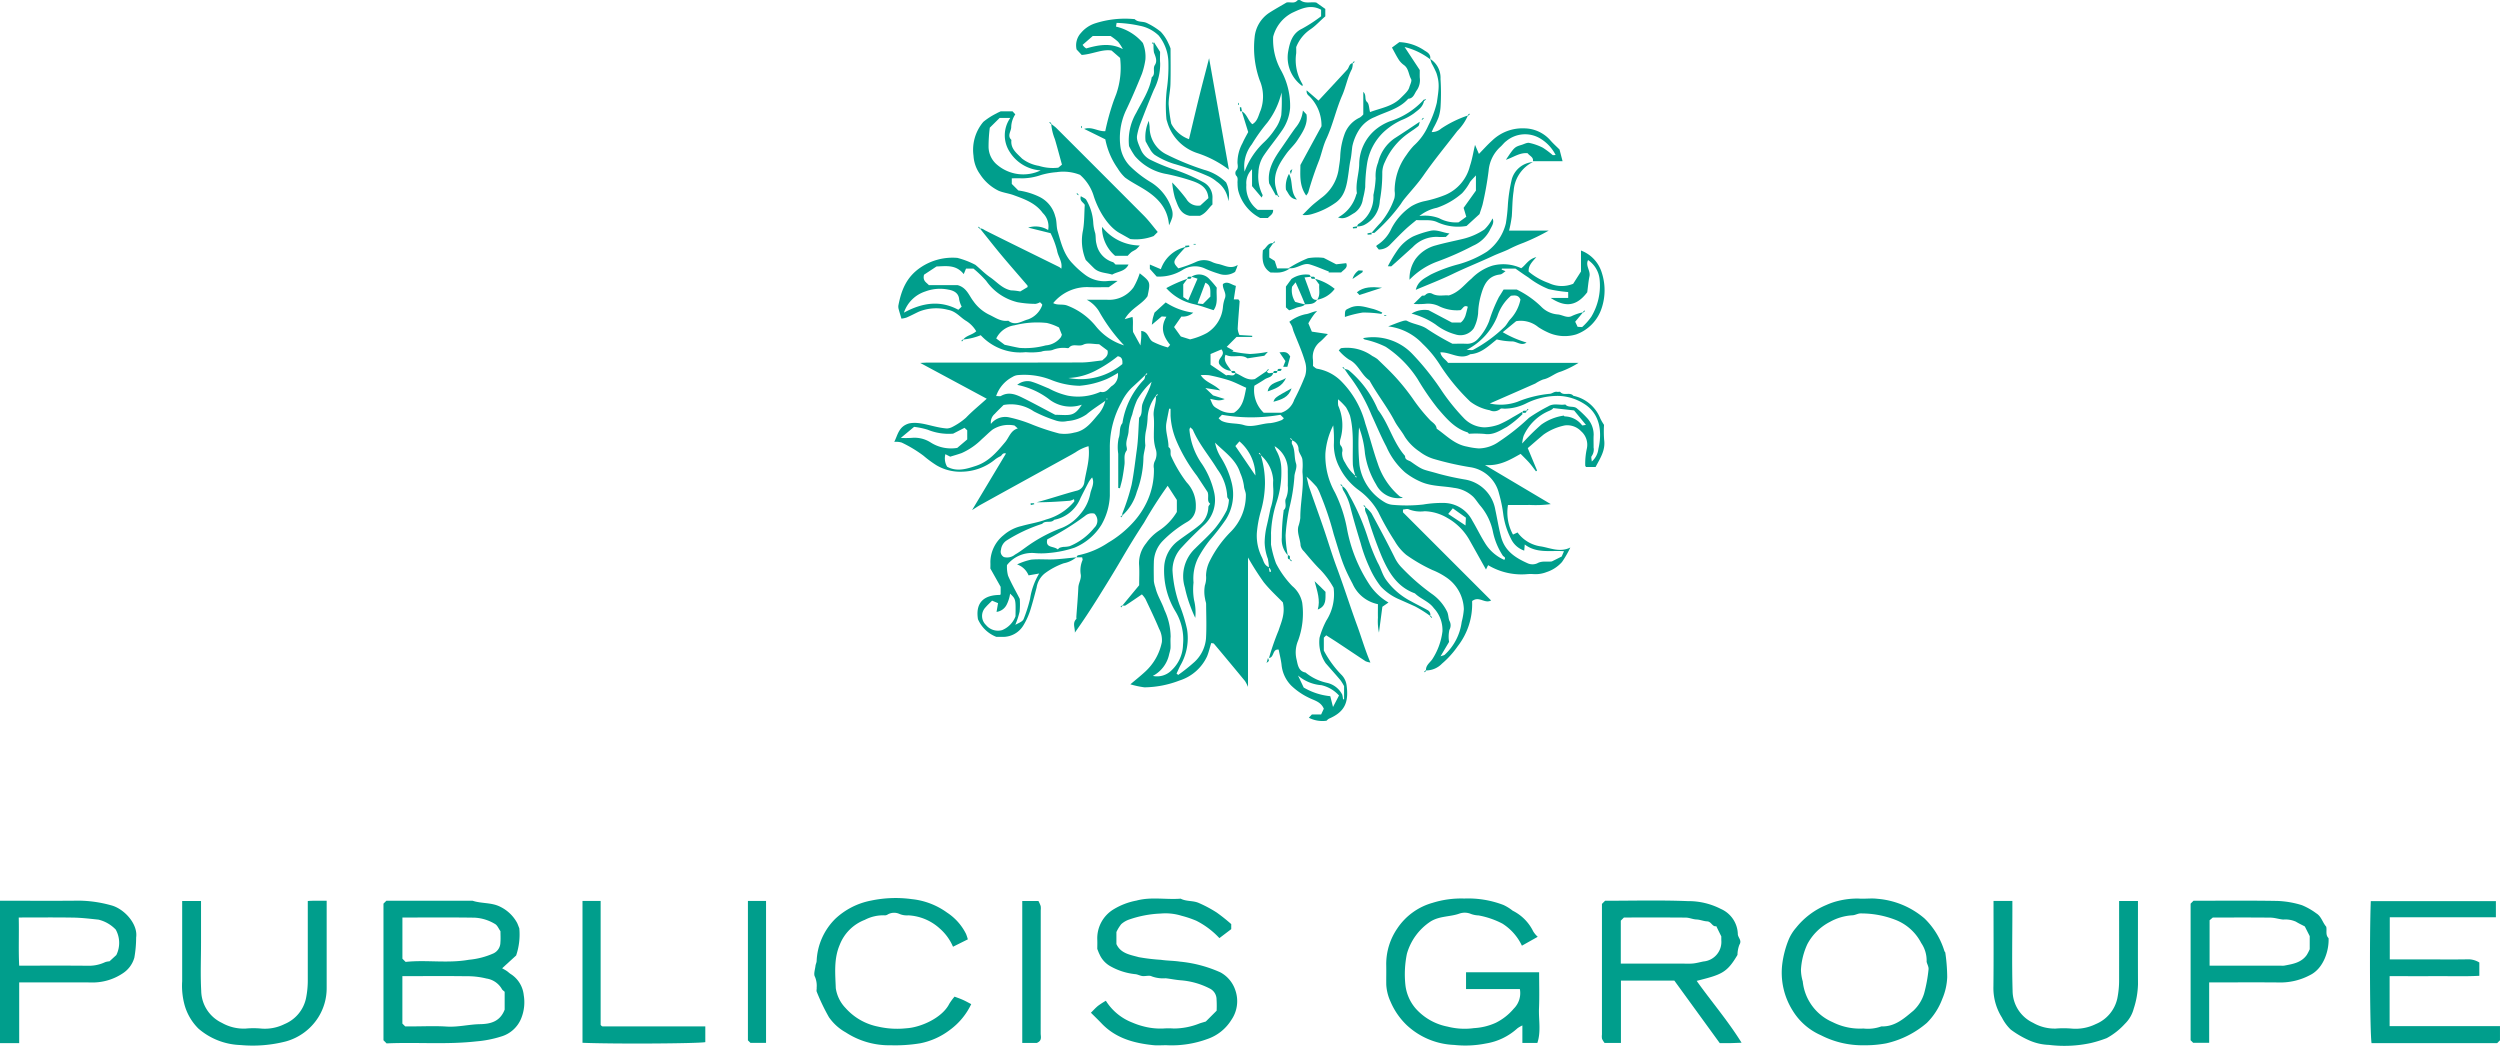 <?xml version="1.0" encoding="UTF-8"?>
<svg xmlns="http://www.w3.org/2000/svg" xmlns:xlink="http://www.w3.org/1999/xlink" width="367.5" height="153.719" viewBox="0 0 367.5 153.719">
  <defs>
    <clipPath id="clip-path">
      <path id="Path_11175" data-name="Path 11175" d="M0,52.309H367.5V-101.41H0Z" transform="translate(0 101.41)" fill="none"></path>
    </clipPath>
  </defs>
  <g id="Group_1623" data-name="Group 1623" transform="translate(0 101.41)">
    <g id="Group_1594" data-name="Group 1594" transform="translate(0 -101.41)" clip-path="url(#clip-path)">
      <g id="Group_1529" data-name="Group 1529" transform="translate(0 132.396)">
        <path id="Path_11110" data-name="Path 11110" d="M0,0C3.89,0,7.779.034,11.667-.009a18.3,18.3,0,0,1,4.646.678c1.925.484,3.993,2.751,3.7,4.737a17.287,17.287,0,0,1-.262,2.959,4.057,4.057,0,0,1-1.73,2.327,7.971,7.971,0,0,1-4.2,1.326c-3.633-.024-7.267-.008-11-.008v8.927H0ZM17.023,4.254a5.2,5.2,0,0,0-2.547-1.472c-1.234-.129-2.472-.279-3.711-.3-2.648-.045-5.3-.014-8.011-.014C2.816,4.9,2.7,7.225,2.822,9.547c3.483,0,6.862-.02,10.241.015a5.566,5.566,0,0,0,2.4-.534,2.4,2.4,0,0,1,.631-.118L17.1,7.987a4.039,4.039,0,0,0-.08-3.733" transform="translate(0 0.009)" fill="#009e8c"></path>
      </g>
      <g id="Group_1530" data-name="Group 1530" transform="translate(348.388 132.463)">
        <path id="Path_11111" data-name="Path 11111" d="M6.3,0V2.371H-9.3v6.2h5.816c1.846,0,3.694.02,5.539-.011a3.072,3.072,0,0,1,1.81.464v1.957c-2.178.114-4.364.035-6.548.049s-4.394,0-6.639,0v7.352H6.9v2.08c-.127.126-.273.271-.417.417q-9.231,0-18.461,0C-12.218,19.593-12.3,5.031-12.089,0Z" transform="translate(12.209)" fill="#009e8c"></path>
      </g>
      <g id="Group_1531" data-name="Group 1531" transform="translate(322.02 132.396)">
        <path id="Path_11112" data-name="Path 11112" d="M.928,4.09v8.878H-1.424l-.376-.376V-7.489l.424-.426c4.079,0,8.222-.045,12.363.029a13.694,13.694,0,0,1,3.577.623,9.8,9.8,0,0,1,2.113,1.2c.746.45.911,1.338,1.458,1.965.132.546-.152,1.2.344,1.681.092,1.675-.659,4.446-2.766,5.451A9.288,9.288,0,0,1,11.541,4.1C8.056,4.064,4.573,4.09.928,4.09M15.709-.794V-2.716c-.285-.561-.521-1.026-.722-1.423-.476-.253-.909-.45-1.308-.7a3.815,3.815,0,0,0-1.872-.312c-.628-.058-1.246-.276-1.871-.283-2.86-.032-5.722-.014-8.475-.014l-.471.4V1.627H11.473a2.6,2.6,0,0,0,.461,0c1.248-.235,2.524-.421,3.339-1.569a6.99,6.99,0,0,0,.437-.849" transform="translate(1.8 7.929)" fill="#009e8c"></path>
      </g>
      <g id="Group_1532" data-name="Group 1532" transform="translate(26.779 132.405)">
        <path id="Path_11113" data-name="Path 11113" d="M0,.015H2.771V6.172c0,2.357-.1,4.72.029,7.07a5.292,5.292,0,0,0,3.03,4.681,6.494,6.494,0,0,0,3.5.844,11.924,11.924,0,0,1,2.3,0,6.468,6.468,0,0,0,3.42-.664A5.289,5.289,0,0,0,18.2,14.326a13.235,13.235,0,0,0,.264-2.8c0-3.793,0-7.585,0-11.511C19.351-.064,20.246,0,21.24-.029V1.522q0,5.612,0,11.225a8.037,8.037,0,0,1-1.252,4.4,8.228,8.228,0,0,1-4.719,3.5,19.531,19.531,0,0,1-6.676.541,9.936,9.936,0,0,1-6.2-2.415A7.868,7.868,0,0,1,.288,15.053,10.737,10.737,0,0,1,0,11.793C0,7.9,0,4.008,0,.015" transform="translate(0.001 0.029)" fill="#009e8c"></path>
      </g>
      <g id="Group_1533" data-name="Group 1533" transform="translate(131.457 16.365)">
        <path id="Path_11114" data-name="Path 11114" d="M22.516,12.883c.226.073.511.082.67.227a15.154,15.154,0,0,1,4.255,5.774c1.625,2.1,2.222,4.8,4,6.808-.032.617.526.606.87.85C34.228,27.9,33.965,27.6,36.36,28.3a39.876,39.876,0,0,0,3.943.859,5.422,5.422,0,0,1,4.4,4.437c.3,1.361.5,2.744.879,4.093.581,2.049,2.166,3.013,3.92,3.793a1.713,1.713,0,0,0,1.354-.009c.731-.42,1.473-.176,2.165-.286l1.443-.722c.094-.218.2-.465.335-.775-1.945-.152-3.985.368-5.766-.99-.03.347-.053.59-.08.9a3.326,3.326,0,0,1-1.948-1.749,11.13,11.13,0,0,1-1.125-3.544,20.2,20.2,0,0,0-.64-3.118,5.114,5.114,0,0,0-4.3-3.862,44.121,44.121,0,0,1-5.34-1.219,6.524,6.524,0,0,1-2.03-1.061,7.612,7.612,0,0,1-2.159-2.166c-.437-.8-1.079-1.5-1.5-2.306-1.093-2.093-2.578-3.938-3.708-6-1.217-.8-1.611-2.393-3.013-3.06a7.015,7.015,0,0,1-1.5-1.352c.067-.068.212-.212.318-.318A6.367,6.367,0,0,1,26.636,11a5.117,5.117,0,0,1,.735.444c.958.928,1.936,1.842,2.824,2.833a32.4,32.4,0,0,1,2.393,3.009A25.434,25.434,0,0,0,35.1,20.4c.371.384.926.649.987,1.279,1.417.987,2.613,2.307,4.46,2.633a10.485,10.485,0,0,0,1.728.268,5.28,5.28,0,0,0,2.974-1,32.3,32.3,0,0,0,4.4-3.5,25.385,25.385,0,0,1,2.835-1.687c.841-.515,1.686-.123,2.509-.277.464.54,1.254.142,1.746.614a14.246,14.246,0,0,1,1.429,1.352,3.608,3.608,0,0,1,.994,2.512c-.042.612,0,1.231-.011,1.846a1.655,1.655,0,0,1-.285,1.275c-.115.124,0,.462.017.788a2.859,2.859,0,0,0,.973-1.852c.524-2.243.4-5.08-2.118-6.642a7.428,7.428,0,0,0-3.7-1.151,10.455,10.455,0,0,0-4.664,1.034,7.294,7.294,0,0,1-3.345.844c-.2-.015-.482-.067-.59.039a1.428,1.428,0,0,1-1.563.189,6.79,6.79,0,0,1-2.86-1.272,29.863,29.863,0,0,1-4.37-5.269,16.18,16.18,0,0,0-2.616-3.212A8.27,8.27,0,0,0,28.956,6.64c.847-.321,1.373-.544,1.914-.715.276-.088.65-.214.861-.1.967.524,2.1.565,3.035,1.249A37.352,37.352,0,0,0,38.4,9.189c.672,0,1.388-.021,2.1.006a2.1,2.1,0,0,0,1.583-.643,8.03,8.03,0,0,0,1.71-2.677,21.783,21.783,0,0,1,1.445-3.558c.244-.362.464-.741.687-1.1h1.922A13.807,13.807,0,0,1,51.412,3.7a3.812,3.812,0,0,0,2.421,1.179c.684.036,1.332.546,2.021.285a7.558,7.558,0,0,1,1.754-.6L56.446,5.955c.1.209.22.459.356.749l.664.035A8.711,8.711,0,0,0,58.816,5.22,8.9,8.9,0,0,0,60.038-.253a3.9,3.9,0,0,0-1.7-2.857c-.415.828.379,1.567.208,2.384-.159.765-.22,1.552-.327,2.342-1.839,2.451-3.647,1.958-5.383.837h2.58V1.593a20.934,20.934,0,0,1-2.876-.435A12.2,12.2,0,0,1,49.559-.56c-.653-.414-1.279-.87-1.9-1.3h-1.98c-.017.049-.033.1-.049.146.176.074.352.147.579.241-.28.176-.524.452-.794.482-1.939.218-2.457,1.7-2.876,3.226a10.872,10.872,0,0,0-.362,2.481,6.08,6.08,0,0,1-.631,2.186,2.385,2.385,0,0,1-2.719.914,8.258,8.258,0,0,1-2.919-1.469,11.167,11.167,0,0,0-3.517-1.587,3.625,3.625,0,0,1,2.506-.5l3.429,1.817h1.3a2.439,2.439,0,0,0,.341-.35A2.717,2.717,0,0,0,40.3,5.1c.139-.444.243-.9.359-1.348-.579-.312-.7.265-1.069.5a5.956,5.956,0,0,1-3.068-.537,3.662,3.662,0,0,0-2.151-.388,12.044,12.044,0,0,1-1.673.015c.415-.409.765-.753,1.246-1.225.015,0,.349.045.479-.1a.836.836,0,0,1,.982-.193c.867.485,1.778.174,2.453.27,1.532-.464,2.309-1.625,3.339-2.469a7.355,7.355,0,0,1,3.056-1.907,6.226,6.226,0,0,1,4.261.371c.668-.456,1.023-1.329,2.219-1.634-.675.769-1.2,1.29-1.12,2.136A9.461,9.461,0,0,0,52.567.269a4.423,4.423,0,0,0,3.582.108L57.3-1.43c0-1.032,0-2.057,0-3.082A5.059,5.059,0,0,1,60.375-1.19a8.3,8.3,0,0,1-.027,5.117A6.113,6.113,0,0,1,56.6,7.815,5.855,5.855,0,0,1,52.385,7.5a9.631,9.631,0,0,1-1.373-.762,4.05,4.05,0,0,0-3.245-.866c-.508.417-1.193.982-1.969,1.623a15.4,15.4,0,0,0,3.5,1.519c-.8.568-1.47-.221-2.219-.167a10.058,10.058,0,0,1-2.155-.291c-1.2.941-2.272,2.058-3.9,2.172-1.481.909-2.879-.33-4.4-.276.147.778.781,1.029,1.134,1.552h19.18a14.209,14.209,0,0,1-2.612,1.285c-.9.238-1.626.966-2.6,1.154a6.063,6.063,0,0,0-1.135.591c-2.168.96-4.34,1.905-6.7,2.939a7.353,7.353,0,0,0,4.059-.247A16.8,16.8,0,0,1,52.7,16.548c.344,0,.675-.38,1.105-.285.147.033.385-.059.449.017.524.625,1.414-.047,1.928.564a5.469,5.469,0,0,1,3.956,3.332,7.71,7.71,0,0,0,.547.94,15.983,15.983,0,0,0,.018,2.216c.212,1.549-.6,2.713-1.257,3.974H58.036c-.03-.056-.121-.146-.114-.224a10.345,10.345,0,0,1,.243-2.507,2.633,2.633,0,0,0-.838-2.512,2.814,2.814,0,0,0-2.389-.87A8.258,8.258,0,0,0,51.8,22.54c-.762.628-1.5,1.284-2.327,1.993.465,1.123.917,2.21,1.369,3.3-.055.038-.109.074-.162.112-.323-.418-.628-.852-.975-1.249-.371-.423-.782-.809-1.278-1.317-1.531.85-3.065,1.814-5.245,1.64l9.672,5.745a16.725,16.725,0,0,1-3.126.123c-1.023.024-2.046.006-3.16.006a6.743,6.743,0,0,0,.735,4.35l.672-.312a5.116,5.116,0,0,0,3.483,2.058c1.351.239,2.777.911,4.278.152a15.155,15.155,0,0,1-1.234,2.139,5.167,5.167,0,0,1-2.263,1.476,4.412,4.412,0,0,1-1.877.3,6.053,6.053,0,0,0-.923,0,9.557,9.557,0,0,1-5.793-1.316c-.135.273-.236.481-.314.64-.776-1.387-1.563-2.8-2.353-4.2a8.542,8.542,0,0,0-3.368-3.408,6.865,6.865,0,0,0-3.292-.961,4.715,4.715,0,0,1-2.345-.282c-.218-.114-.564.015-.844.032v.261c0,.052-.017.117.008.15a2.087,2.087,0,0,0,.214.22q6.353,6.355,12.734,12.736c-.95.524-1.734-.69-2.754.064.038-.124-.047.014-.036.144a10.055,10.055,0,0,1-2.116,6.515,13.2,13.2,0,0,1-2.315,2.563,3.242,3.242,0,0,1-2.348,1c-.061-.729.558-1.132.9-1.61a9.665,9.665,0,0,0,1.516-4.122,4.709,4.709,0,0,0-1.27-3.429c-.714-.985-1.934-1.338-2.777-2.169-2.647-.953-3.9-3.138-4.928-5.539A60.829,60.829,0,0,1,25.923,34.6c-.139-.446-.494-.87-.329-1.4a4.652,4.652,0,0,1,.908.92c1.16,2.13,2.3,4.27,3.382,6.442a5.546,5.546,0,0,0,1.079,1.552,31.374,31.374,0,0,0,4.4,3.838A6.869,6.869,0,0,1,37.6,48.539c.227.444.188.994.362,1.385a1.353,1.353,0,0,1-.006,1.329,4.622,4.622,0,0,0-.049,1.766c-.406.684-.784,1.322-1.257,2.119.314-.117.521-.133.634-.246a7.966,7.966,0,0,0,2.478-4.817,9.933,9.933,0,0,0,.317-1.874A5.853,5.853,0,0,0,37.7,43.681a10.407,10.407,0,0,0-2.253-1.232,23.575,23.575,0,0,1-3.837-2.225,7.448,7.448,0,0,1-1.7-2.037,38.677,38.677,0,0,1-2.4-4.238,10.08,10.08,0,0,0-2.827-3.2,9.268,9.268,0,0,1-2.859-3.338,7.071,7.071,0,0,1-.855-3.341,18.859,18.859,0,0,0-.092-2.877,10.859,10.859,0,0,0-1.152,4.141,10.988,10.988,0,0,0,1.413,5.731,20.353,20.353,0,0,1,1.728,5.137,22.353,22.353,0,0,0,3.367,8.434A8.457,8.457,0,0,0,29,47.231l-.9.621c-.142,1.078-.3,2.289-.5,3.8a8.138,8.138,0,0,1-.15-2.2c-.018-.661,0-1.322,0-1.978a5.2,5.2,0,0,1-3.72-2.986c-1.507-2.832-1.645-3.658-2.786-7.312a44.443,44.443,0,0,0-1.945-5.8,5.878,5.878,0,0,0-.559-1.147,19.962,19.962,0,0,0-1.486-1.511c.173.694.255,1.178.414,1.636.681,1.974,1.4,3.934,2.075,5.907.662,1.931,1.24,3.894,1.951,5.807,1.06,2.847,1.969,5.746,3.016,8.595.635,1.73,1.131,3.5,1.933,5.39a3.065,3.065,0,0,1-.7-.185c-1.331-.875-2.653-1.767-3.981-2.647-.6-.4-1.205-.776-1.819-1.17l-.346.346v1.9a15.339,15.339,0,0,0,2.669,3.641,2.686,2.686,0,0,1,.67,1.417c.367,2.592-.3,3.971-2.589,4.952a1.577,1.577,0,0,0-.349.3,4.364,4.364,0,0,1-2.607-.44l.449-.481H19.1c.146-.315.286-.615.393-.844-.437-1.034-1.395-1.208-2.14-1.586a9.924,9.924,0,0,1-2.642-1.807,5.044,5.044,0,0,1-1.434-3.109c-.089-.718-.271-1.425-.42-2.184-.932-.147-.649,1.182-1.419,1.219a37.9,37.9,0,0,1,1.405-4.034c.4-1.243,1.008-2.459.631-4.131-.817-.849-1.91-1.834-2.813-2.969A40.778,40.778,0,0,1,8.349,40.61V59.634a5.788,5.788,0,0,0-.438-.859q-2.271-2.756-4.569-5.492c-.05-.059-.18-.052-.391-.1-.218.641-.358,1.332-.623,1.972A6.675,6.675,0,0,1-1.73,58.7a14.792,14.792,0,0,1-5.136,1,13.271,13.271,0,0,1-2.078-.446c.765-.65,1.5-1.226,2.177-1.857a8.027,8.027,0,0,0,2.456-4.356,3.5,3.5,0,0,0-.411-1.954c-.618-1.487-1.325-2.939-2.013-4.4a4.107,4.107,0,0,0-.511-.653c-.814.553-1.605,1.1-2.412,1.625-.109.07-.3.009-.456.009l2.463-2.974c0-1.022.058-2.049-.015-3.067a4.6,4.6,0,0,1,1.038-3.1,7.2,7.2,0,0,1,1.843-1.831A8.507,8.507,0,0,0-2.11,33.918V32.155c-.434-.67-.853-1.319-1.349-2.083A63.036,63.036,0,0,0-6.937,35.5c-1.151,1.749-2.253,3.552-3.315,5.369-1.085,1.858-2.218,3.693-3.358,5.519-1.111,1.778-2.259,3.533-3.494,5.266.052-.681-.4-1.385.211-2,.052-.052,0-.2.008-.3.1-1.443.233-2.883.294-4.326.029-.694.5-1.285.337-2.025a3.8,3.8,0,0,1,.286-2.021c.027-.082-.026-.189-.058-.393h-.859c.08-.1.146-.276.244-.3A12.247,12.247,0,0,0-12.2,38.429a15.533,15.533,0,0,0,3.664-2.974,12.092,12.092,0,0,0,2.01-2.989,10.945,10.945,0,0,0,1.044-4.937,1.766,1.766,0,0,1,.1-1.022,2.337,2.337,0,0,0,.144-1.9,6.337,6.337,0,0,1-.252-1.88c-.006-.97.077-1.949-.023-2.909-.106-1.02.426-1.939.314-2.951a.5.5,0,0,0,.044.045l.252-.214-.1-.1a1.552,1.552,0,0,0-.2.265,5.683,5.683,0,0,0-1.2,3.1,11.641,11.641,0,0,1-.28,2.186,7,7,0,0,0-.059,1.972c-.049.626-.276,1.243-.28,1.864a15,15,0,0,1-.972,4.969,7.269,7.269,0,0,1-2.122,3.473.983.983,0,0,1,0-.306,30.669,30.669,0,0,0,1.36-4.215c.338-1.727.529-3.465.769-5.2.211-1.531.227-3.089.33-4.635.573-.585.259-1.393.512-2.092.329-.9.828-1.71,1.144-2.6.068-.2.123-.4.183-.594a11.573,11.573,0,0,0-2.122,2.644,11.7,11.7,0,0,0-.726,2.155A8.372,8.372,0,0,0-9.2,21.978c-.023.784-.474,1.516-.3,2.334.041.2.089.47-.008.6-.47.637-.215,1.355-.3,2.034s-.183,1.354-.309,2.025c-.091.491-.238.972-.359,1.457l-.25-.033V25.371a6.582,6.582,0,0,1,.056-2.284c.291-.738.026-1.584.559-2.227a11.768,11.768,0,0,1,3.159-6.386c.149-.15.155-.441.211-.682,0,.006.024.026.044.047l.252-.215c-.032-.032-.064-.065-.1-.1a1.806,1.806,0,0,0-.2.265c-.65.631-1.316,1.249-1.987,1.861a7.641,7.641,0,0,0-1.519,2.14,13.643,13.643,0,0,0-1.711,6.521c.008,2.409,0,4.819,0,7.229A9.3,9.3,0,0,1-13.191,35.8a8.477,8.477,0,0,1-3.955,3.365,16.011,16.011,0,0,1-3.823.787,10.575,10.575,0,0,1-2,.014,4.669,4.669,0,0,0-4.111,1.76,5.047,5.047,0,0,0,.158,1.564c.484,1.135,1.107,2.212,1.722,3.408a11.519,11.519,0,0,1-.024,1.875,12.62,12.62,0,0,1-.631,1.93c.952-.461,1.137-.581,1.266-.955a21.12,21.12,0,0,0,.9-2.85,10.216,10.216,0,0,1,1.34-3.732l-1.557.273a2.85,2.85,0,0,0-1.69-1.611,9.7,9.7,0,0,1,2.068-.7c1.117-.114,2.254.009,3.38-.042,1.088-.05,2.171-.194,3.257-.3a4.056,4.056,0,0,1-1.849.875,10.64,10.64,0,0,0-2.772,1.478,3.321,3.321,0,0,0-1.214,2.092c-.279,1.061-.558,2.119-.878,3.17a10.345,10.345,0,0,1-1.034,2.337,3.5,3.5,0,0,1-3.073,1.746c-.308,0-.615,0-.923,0a4.885,4.885,0,0,1-2.713-2.6c-.426-2.671,1.143-3.568,3.235-3.567.036-.036.1-.071.1-.109.008-.4,0-.811,0-1.085l-1.51-2.688c0-.255.018-.609,0-.96a5.151,5.151,0,0,1,1.943-3.947,6.071,6.071,0,0,1,2.653-1.346c1.2-.341,2.448-.521,3.6-.956A8.179,8.179,0,0,0-17.2,32.384c.044-.062-.012-.193-.027-.356a2.131,2.131,0,0,1-.585.24c-1.628.126-3.259.229-4.9.227,1.986-.514,3.909-1.187,5.871-1.7A1.451,1.451,0,0,0-15.7,29.482c.276-1.687.852-3.351.606-5.233a6.433,6.433,0,0,0-1.9.893c-.208.12-.411.246-.62.361l-7.264,4q-3.07,1.692-6.135,3.388c-.306.171-.6.373-1.2.755l4.987-8.325c-.534-.136-.578.282-.806.4a4.7,4.7,0,0,0-.741.435A7.889,7.889,0,0,1-33.709,28a6.837,6.837,0,0,1-3.765-.961,16.4,16.4,0,0,1-1.883-1.392,18.8,18.8,0,0,0-3.206-1.931,2.957,2.957,0,0,0-1.087-.1c.524-1.035.653-2.277,2.183-2.713,1.736-.356,3.5.6,5.566.743a1.918,1.918,0,0,0,.728-.193,9.642,9.642,0,0,0,2.057-1.381c.929-.973,1.986-1.825,3.06-2.8l-9.779-5.261c.5-.023.843-.052,1.182-.052,7.487,0,14.973.011,22.458-.015,1.035,0,2.069-.193,3.117-.3.37-.37.943-.623.782-1.455l-1.244-.932c-.834,0-1.711-.244-2.309.062-.714.365-1.551-.244-2.131.467-.083.1-.394.015-.6.014a4.138,4.138,0,0,0-1.731.277c-.515.221-1.122.042-1.73.279a9.439,9.439,0,0,1-2.283.071,7.881,7.881,0,0,1-6.612-2.49,9.525,9.525,0,0,1-2.574.632c.473-.612,1.3-.658,1.91-1.213a4.481,4.481,0,0,0-1.446-1.5c-.906-.528-1.513-1.442-2.709-1.651a6.787,6.787,0,0,0-4.281.27c-.6.282-1.19.6-1.8.861a3.67,3.67,0,0,1-.759.165c-.15-.509-.283-.919-.391-1.335a1.418,1.418,0,0,1-.061-.587C-42.619,1.344-41.875-.6-39.8-2.01a8.406,8.406,0,0,1,5.43-1.42,12.4,12.4,0,0,1,2.651,1.025c.726.608,1.395,1.3,2.172,1.83.985.676,1.757,1.654,3.057,1.921a7.892,7.892,0,0,1,1.358.159l1.088-.649c-.015-.1,0-.2-.042-.244-1.264-1.478-2.553-2.938-3.8-4.431-1.076-1.288-2.109-2.613-3.16-3.921.327-.056.537.156.8.291,3.608,1.807,7.232,3.579,10.85,5.364a2.168,2.168,0,0,1,.3.243c.208-1.026-.485-1.79-.621-2.671a12.618,12.618,0,0,0-.956-2.55l-3.294-.817a3.538,3.538,0,0,1,2.936.355,2.724,2.724,0,0,0-.794-2.507c-1.047-1.458-2.683-2.04-4.285-2.624-.714-.261-1.5-.349-2.195-.641a6.814,6.814,0,0,1-2.745-2.444A5.148,5.148,0,0,1-32-18.433a6.359,6.359,0,0,1,1.445-4.995,10.046,10.046,0,0,1,1.934-1.243c.162-.1.341-.171.609-.3h1.754l.4.44a3.535,3.535,0,0,0-.6,1.863c0,.634-.641,1.266.03,1.9-.161,1.3.8,1.961,1.558,2.738a5.5,5.5,0,0,0,2.48,1.07,6.821,6.821,0,0,0,2.853.268c.209-.174.365-.3.537-.446-.35-1.266-.676-2.515-1.041-3.752a7.611,7.611,0,0,1-.537-2.239c.268.218.559.414.8.656q6.423,6.412,12.831,12.842c.732.74,1.352,1.59,2.027,2.392l-.6.6A7.366,7.366,0,0,1-8.96-6.2c-.584-.329-1.081-.612-1.583-.891-1.6-.89-3.021-3.118-3.759-5.339a6.7,6.7,0,0,0-2.042-3.207,6.665,6.665,0,0,0-3.453-.394,11.155,11.155,0,0,0-2.284.418,8.663,8.663,0,0,1-2.874.491c-.453-.033-.909-.006-1.419-.006v.825l.961.961a10.31,10.31,0,0,1,3.1.938,4.384,4.384,0,0,1,2.322,2.86c.252.67.149,1.467.352,2.165.494,1.7.9,3.453,2.2,4.775a13.3,13.3,0,0,0,1.792,1.62,4.709,4.709,0,0,0,3.455.947,11.421,11.421,0,0,1,1.373-.008l-1.3.923c-.923,0-1.848.021-2.769,0a6.424,6.424,0,0,0-5.4,2.339c.664.37,1.405.083,2.119.382a9.92,9.92,0,0,1,4.135,3A8.536,8.536,0,0,0-9.864,9.431a25.094,25.094,0,0,1-3.691-5.017,4.748,4.748,0,0,0-1.792-1.689c1.008,0,2.016-.017,3.023,0A4.4,4.4,0,0,0-8.481.9a10.244,10.244,0,0,0,.913-2.069C-5.977.1-5.977.1-6.42,2.2c-.832,1.234-2.412,1.743-3.356,3.379l1.141-.332c.152.673,0,1.428.091,2.218.293.534.615,1.122,1.085,1.974.056-.585.1-.891.112-1.2.014-.29,0-.581,0-.931,1.1.1,1.02,1.228,1.74,1.6a11.341,11.341,0,0,0,2.181.829l.335-.382C-4.1,8.137-4.6,6.81-3.644,5.222l-.691-.047L-5.792,6.4c.077-.5.1-.7.139-.9.055-.233.132-.461.255-.878.455-.415,1.047-.958,1.649-1.507A9.63,9.63,0,0,0,.3,4.62a2.3,2.3,0,0,1-1.742.571L-2.518,6.736l.993,1.387,1.357.426a9.816,9.816,0,0,0,2.474-.937A4.993,4.993,0,0,0,4.674,3.706a5.031,5.031,0,0,1,.3-1.255c.24-.737-.4-1.325-.311-2.034.662-.5,1.188.076,1.905.267-.1.638-.2,1.291-.308,1.992h.682c.082.136.179.221.174.3C7.024,4.318,6.9,5.658,6.833,7a2.916,2.916,0,0,0,.255.909l1.881.109c0,.058,0,.115-.006.174h-2.3c-.553.556-.938.946-1.442,1.454l.991.544-.185.136a20.436,20.436,0,0,0,2.619.371,18.855,18.855,0,0,0,2.627-.314c-.286.311-.412.449-.528.574l-2.478.382c-.946-.712-2.174.033-3.214-.534-.42.979.393,1.622.838,2.38a2.383,2.383,0,0,1-1.778-1.028c-.332-.916,1.052-1.19.335-2.137l-1.605.682v1.579l2.31,1.569c.467-.227,1.057.327,1.354-.358.929.355,1.705,1.175,2.857.887l1.76-1.194c.144.593.621.191.923.308-.15.646-.8.634-1.222.919-.52.35-1.066.661-1.539.95a4.575,4.575,0,0,0,1.367,3.967h2.588a2.95,2.95,0,0,0,1.9-1.9,33.864,33.864,0,0,0,1.6-3.5,3.551,3.551,0,0,0-.006-2.1c-.441-1.514-1.085-2.936-1.661-4.391-.106-.265-.152-.553-.262-.816a5.794,5.794,0,0,0-.387-.655A5.812,5.812,0,0,1,16.808,4.85c.534-.049,1.043-.394,1.7-.461-.138.149-.288.29-.412.449-.177.23-.344.47-.5.712-.13.2-.243.4-.377.631.161.382.306.732.514,1.229l2.365.353c-.4.4-.74.791-1.135,1.125a2.822,2.822,0,0,0-1.066,2.641,8.327,8.327,0,0,1,.006.935c.2.141.393.371.609.4A6.549,6.549,0,0,1,21.952,14.6,13.784,13.784,0,0,1,25.6,20.945c.646,1.94,1.14,3.926,1.822,5.857a10.685,10.685,0,0,0,3.221,4.814c.12.1.324.092.456.223a3.652,3.652,0,0,1-3.918-1.966,12.207,12.207,0,0,1-1.639-4.555,14.279,14.279,0,0,0-.87-3.829,33.3,33.3,0,0,0,.058,5.5,7.645,7.645,0,0,0,3.7,5.492,2.736,2.736,0,0,0,1.214.391,22.1,22.1,0,0,0,4.447-.047,16.6,16.6,0,0,1,2.96-.232,4.766,4.766,0,0,1,4.285,2.616c.637,1.069,1.173,2.193,1.828,3.239a6.248,6.248,0,0,0,2.86,2.516c.294-.4-.1-.456-.208-.611a10.1,10.1,0,0,1-1.467-3.55,8.525,8.525,0,0,0-1.781-3.721c-.393-.44-.693-.961-1.1-1.382a4.918,4.918,0,0,0-2.842-1.323c-1.566-.286-3.185-.208-4.72-.829A10.435,10.435,0,0,1,31.435,28.1a10.827,10.827,0,0,1-2.744-3.783c-.8-1.505-1.455-3.086-2.174-4.635a25.524,25.524,0,0,0-3.074-5.495c-.335-.414-.62-.87-.928-1.307M24.083,28.55l-.061.059c.071.083.142.168.215.252.032-.032.064-.065.1-.1a.625.625,0,0,0-.487-.147l.276-.055a7.914,7.914,0,0,1-.361-1.542c-.089-2.412.2-4.838-.421-7.253a7.362,7.362,0,0,0-.585-1.231A10.577,10.577,0,0,0,21.6,17.357a3.747,3.747,0,0,0,.009.922,7.194,7.194,0,0,1,.3,5c-.058.285-.091.709.068.873a1.033,1.033,0,0,1,.212.99,2.41,2.41,0,0,0,.426,1.519,6.475,6.475,0,0,0,1.466,1.893M11.673,42.118l-.265.014c.038.2.077.4.117.6l.2-.026a.678.678,0,0,0-.29-.582,11.862,11.862,0,0,0-.162-1.307,7.459,7.459,0,0,1-.476-2.425,11.474,11.474,0,0,1,.321-2.48c.2-.837.368-1.686.547-2.527a7.752,7.752,0,0,0,.4-2.915,8.457,8.457,0,0,1-.011-1.225,5.3,5.3,0,0,0-1.874-3.712l.059-.059c-.071-.085-.142-.168-.214-.252-.033.032-.065.064-.1.1a.88.88,0,0,0,.279.182,13.86,13.86,0,0,1,.641,4.191,15.541,15.541,0,0,1-.632,4.193,16.567,16.567,0,0,0-.564,3.121,7.085,7.085,0,0,0,.773,3.633c.255.546.309,1.241,1.252,1.476m-24.011-24.74c-1.167.831-2.168,1.448-3.054,2.2a5.7,5.7,0,0,1-2.819.979,3.139,3.139,0,0,1-1.648-.065,20.766,20.766,0,0,1-3.276-1.358,5.96,5.96,0,0,0-4.449-.94c-.437.438-.887.858-1.3,1.311a1.629,1.629,0,0,0-.558,1.47,2.668,2.668,0,0,1,2.6-.979,19.855,19.855,0,0,1,3.527,1.1,33.511,33.511,0,0,0,3.911,1.287,5.589,5.589,0,0,0,2.221-.132c1.722-.282,2.636-1.672,3.668-2.848a4.727,4.727,0,0,0,.909-1.931l.061.059.252-.214-.1-.1c-.071.083-.144.167.056.158m27.13,6,.059-.061c-.071-.083-.142-.167-.214-.252-.032.033-.065.065-.1.1a.883.883,0,0,0,.279.183c0,.2-.074.449.012.606.484.885.277,1.9.578,2.829.211.656-.247,1.361-.241,2.011a26.136,26.136,0,0,1-.725,4.49,28.145,28.145,0,0,0-.565,4.052A15.643,15.643,0,0,0,14.2,40.28a3.387,3.387,0,0,1-.881-2.607,30.007,30.007,0,0,1,.265-3.871c0-.05-.014-.124.012-.147.57-.5.058-1.222.326-1.71a3.79,3.79,0,0,0,.273-1.89c.02-.717.008-1.435,0-2.154a4.063,4.063,0,0,0-1.937-3.652,3.69,3.69,0,0,0,.253.64,5.558,5.558,0,0,1,.728,2.462,14.054,14.054,0,0,1-.718,5.222,16.92,16.92,0,0,0-.79,4.446c.017.564,0,1.128,0,1.693a14.6,14.6,0,0,0,.74,2.771,13.933,13.933,0,0,0,2.384,3.326,4.271,4.271,0,0,1,1.464,2.457,11.611,11.611,0,0,1-.612,5.578,4.427,4.427,0,0,0-.211,2.791c.158.664.246,1.707,1.308,1.884a7.473,7.473,0,0,0,3.212,1.531A3.339,3.339,0,0,1,22.2,60.766a3.83,3.83,0,0,1,.118.7c.052-.008.1-.015.155-.021V59.521a6.541,6.541,0,0,0-.538-.878c-.708-.843-1.448-1.66-2.169-2.49a5.5,5.5,0,0,1-.9-3.746,12.689,12.689,0,0,1,.99-2.509,7.154,7.154,0,0,0,1.076-4.832,12.661,12.661,0,0,0-1.954-2.659c-.858-.84-1.619-1.778-2.4-2.694a1.7,1.7,0,0,1-.5-.858c-.038-.943-.547-1.828-.332-2.794a6.04,6.04,0,0,0,.293-1.258c-.011-2.222.535-4.414.324-6.644-.015-.153,0-.308,0-.461a7.736,7.736,0,0,0-.023-1.536c-.1-.5-.541-.958-.558-1.443a1.4,1.4,0,0,0-.987-1.34M-2.157,57.675l.241.2A25.975,25.975,0,0,0,.489,55.961a5.326,5.326,0,0,0,1.686-3.435c.1-1.686.03-3.382.018-5.073,0-.236-.123-.47-.139-.706a5.115,5.115,0,0,1-.042-2.04,3.478,3.478,0,0,0,.168-1.458,5.082,5.082,0,0,1,.534-2.093,16.479,16.479,0,0,1,3.156-4.381,7.634,7.634,0,0,0,2.166-5.4c-.015-.423-.265-.837-.279-1.258a7.121,7.121,0,0,0-.552-1.93c-.626-2-2.327-3.08-3.7-4.461a6.37,6.37,0,0,0,.879,2.21A12.81,12.81,0,0,1,5.943,29.6a6.915,6.915,0,0,1-.85,5.424,33.145,33.145,0,0,1-2.351,3.032A17.862,17.862,0,0,0,.994,40.716a6.844,6.844,0,0,0-.653,3.577,9.087,9.087,0,0,0,.08,2.584A7.636,7.636,0,0,1,.6,49.488C.265,48.8-.008,48.1-.261,47.4a18.005,18.005,0,0,1-.662-2.348,5.61,5.61,0,0,1,1.5-5.765c.978-.981,2.021-1.905,2.916-2.954a15.158,15.158,0,0,0,1.736-2.659,5.473,5.473,0,0,0,.32-1.546c-.08-.146-.261-.317-.255-.481a7.26,7.26,0,0,0-1.455-4.012C2.672,25.7,1.167,23.983.262,21.885c-.065-.153-.246-.256-.4-.408a1.22,1.22,0,0,0-.123.346A10.2,10.2,0,0,0,1.6,26.89,12.449,12.449,0,0,1,3.38,31.068,5,5,0,0,1,1.8,35.92C.72,36.945-.351,37.982-1.35,39.079a4.9,4.9,0,0,0-1.4,3.423,17.906,17.906,0,0,0,1.05,5.11A23.079,23.079,0,0,1-.613,51.148,8,8,0,0,1-1.489,56.3c-.255.44-.447.916-.668,1.375m-.876-38.923-.208-.018c-.135.694-.283,1.385-.406,2.081-.214,1.213.329,2.363.306,3.561.537.34.161.943.4,1.373A19.722,19.722,0,0,0-.666,29.57a4.919,4.919,0,0,1,1.343,3.6A2.453,2.453,0,0,1-.552,35.358a17.2,17.2,0,0,0-3.617,2.8A4.616,4.616,0,0,0-5.491,41.3c-.032.922-.011,1.845,0,2.766a4.447,4.447,0,0,0,.232.97c.271,1.181.955,2.172,1.329,3.3a9.47,9.47,0,0,1,.908,3.931c-.055.558.012,1.126-.018,1.689a5.724,5.724,0,0,1-.194.838,4.663,4.663,0,0,1-2.41,3.227,3,3,0,0,0,2.769-.84,5.3,5.3,0,0,0,1.67-3.75,7.973,7.973,0,0,0-1.117-4.907,11.544,11.544,0,0,1-1.651-6.548,5.133,5.133,0,0,1,2.1-3.85c1.01-.764,2.084-1.445,3.059-2.248A3.485,3.485,0,0,0,2.519,33.21c0-.167.173-.329.267-.5C2.248,32.3,2.645,31.677,2.414,31,1.958,30.3,1.4,29.463.85,28.617a23.721,23.721,0,0,1-2.986-5.066,10.993,10.993,0,0,1-.9-3.776c.006-.341,0-.682,0-1.023M-34.36.57c1.351.344,1.7,1.546,2.337,2.362a6.1,6.1,0,0,0,2.278,1.963c.922.426,1.752,1.076,2.856.911,1.017.823,1.984.042,2.9-.194a3.461,3.461,0,0,0,2.057-2.005.624.624,0,0,0,.029-.2l-.321-.321a1.9,1.9,0,0,1-.652.241,15.118,15.118,0,0,1-2.654-.24A7.865,7.865,0,0,1-30.141-.058a16.69,16.69,0,0,0-1.871-1.8H-33.1c-.1.232-.179.43-.338.814-1.135-1.432-2.568-1.17-4-1.126-.643.423-1.32.872-1.837,1.211-.236.946.394,1.154.709,1.531Zm23.579,12.915a14.263,14.263,0,0,1-1.6.878,12.865,12.865,0,0,1-4.047,1.007,11.8,11.8,0,0,1-4.249-.9,10.8,10.8,0,0,0-4.793-.672,1.8,1.8,0,0,0-.811.28,4.964,4.964,0,0,0-2.393,2.8c.332,0,.564.071.708-.011,1.187-.685,2.262-.193,3.306.327,1.532.762,3.036,1.584,4.66,2.437,2.249.045,2.751.321,3.923-1.482a5.114,5.114,0,0,1-4.917-.879,11.454,11.454,0,0,0-4.581-2.03,2.333,2.333,0,0,1,2.016-.5c.9.261,1.764.679,2.644,1.029a10.916,10.916,0,0,0,2.774,1.052,8.1,8.1,0,0,0,4.81-.564c.781.229,1.211-.49,1.628-.831a1.926,1.926,0,0,0,.922-1.954m-15.189,7.741a4.335,4.335,0,0,0-3.217.591c-.555.426-1.04.941-1.575,1.4a9.854,9.854,0,0,1-2.983,2.058c-.581.206-1.176.371-1.681.529-.271-.141-.477-.246-.709-.365a2.435,2.435,0,0,0,.256,1.843c1.449.785,2.866.323,4.25-.132,1.861-.612,3.08-2.043,4.294-3.5.571-.685.8-1.713,1.846-1.995-.161-.142-.311-.277-.482-.43M-27.52,40.551a1.812,1.812,0,0,0,1.616-.364c.715-.4,1.36-.925,2.037-1.392a22.167,22.167,0,0,1,4.931-2.569,6.619,6.619,0,0,0,2.56-1.916,6.443,6.443,0,0,0,1.529-3.03c.132-.781.7-1.534.283-2.439a4.868,4.868,0,0,0-.47.617c-.424.8-.832,1.6-1.237,2.407a5.214,5.214,0,0,1-3.873,3.206c-.461.564-1.293.027-1.754.59a22.726,22.726,0,0,0-5.274,2.474,1.854,1.854,0,0,0-.788,1.341.892.892,0,0,0,.438,1.075m.1-31.206c.858.18,1.516.34,2.183.456a11.4,11.4,0,0,0,3.852-.368,3.093,3.093,0,0,0,2.239-1.222,2.524,2.524,0,0,0,.136-.349c-.132-.333-.288-.729-.421-1.061a7.836,7.836,0,0,0-1.784-.665,13.418,13.418,0,0,0-4.763.344,3.509,3.509,0,0,0-2.68,1.936l1.238.929m5.29-25.636A5.819,5.819,0,0,1-26.673-19a4.451,4.451,0,0,1,.076-5h-1.566l-1.445,1.431a22.39,22.39,0,0,0-.18,2.85,3.47,3.47,0,0,0,1.308,2.642,5.921,5.921,0,0,0,6.353.787M3.21,16.783l1.717.531a1.943,1.943,0,0,1-1.082.179c-.344-.033-.682-.127-1.057-.2.427,1.022.4,1.076,1.217,1.528a3.465,3.465,0,0,0,2.289.514c1.364-.881,1.495-2.253,1.793-3.668-.891-.4-1.693-.823-2.544-1.108a27.679,27.679,0,0,0-2.918-.74A6.7,6.7,0,0,0,1.4,13.806c.726,1.108,1.922,1.255,2.885,2.248L2.078,15.7,3.21,16.783M-19.623,39.425c.158-.13.223-.223.311-.252a3.189,3.189,0,0,1,.561-.123,3.9,3.9,0,0,0,.875-.1,8.993,8.993,0,0,0,3.621-2.7,1.434,1.434,0,0,0,.027-2.087,1.506,1.506,0,0,0-1.366.329,38.536,38.536,0,0,1-5.559,3.448c-.327,1.329.961.949,1.529,1.484M-34.39,24.5l1.466-1.243v-1.34l-.4-.368-1.673.859a8.16,8.16,0,0,1-3.75-.584,11.343,11.343,0,0,0-1.989-.414l-1.955,1.625a14.664,14.664,0,0,0,1.607-.009,4.384,4.384,0,0,1,2.78.675,5.562,5.562,0,0,0,3.912.8m6.6,26.785a3.535,3.535,0,0,0,1.965-2.031c.041-2.525.041-2.525-.793-3.329a5.325,5.325,0,0,1-.5,1.605,1.95,1.95,0,0,1-1.495,1.079c.077-.447.136-.8.221-1.288l-.876-.365c-.371.376-.679.649-.943.961a1.828,1.828,0,0,0,.044,2.618,2.28,2.28,0,0,0,2.377.75M-42.23,4.618c2.745-1.484,5.333-1.849,8-.42l.491-.462a3.9,3.9,0,0,1-.368-1.041c-.065-1.028-.911-1.348-1.595-1.46a6.137,6.137,0,0,0-3.38.268A4.917,4.917,0,0,0-42.23,4.618M47.008,2.132A6.735,6.735,0,0,0,45,5.16a9.576,9.576,0,0,1-4.516,4.932c.5,0,.784.085.973-.014a20.54,20.54,0,0,0,4.585-3.351c.347-.329.549-.808.882-1.158A5.989,5.989,0,0,0,48.4,2.695c-.314-.731-.89-.606-1.388-.562m6.215,16.519a1.433,1.433,0,0,1-.191.188,2.809,2.809,0,0,1-.379.2,7.146,7.146,0,0,0-3.788,3.682,5.072,5.072,0,0,0-.214,1.129A32.846,32.846,0,0,1,51.46,21.08a7.536,7.536,0,0,1,3.32-1.328c-.014-.014.058.12.132.121a3.282,3.282,0,0,1,2.544,1.3c.052.061.268-.02.573-.052l-1.748-2.13-3.057-.341m-40.115.984a24.657,24.657,0,0,1-8.583,0l-.5.506a2.258,2.258,0,0,0,.455.394c1.032.488,2.19.274,3.279.615,1.26.4,2.56-.243,3.859-.288a6.6,6.6,0,0,0,1.657-.438c.132-.042.233-.183.349-.277l-.511-.512m-31.179-5.411a9.559,9.559,0,0,0,7.944-2.043c.052-.661-.07-1.057-.672-1.152a19.286,19.286,0,0,1-3.248,2.109,9.513,9.513,0,0,1-4.025,1.087m39.8,46.683a4.987,4.987,0,0,0-2.6-1.526A5.965,5.965,0,0,1,15.7,57.959l.835,1.767A9.53,9.53,0,0,0,20.445,61c.112.441.238.941.4,1.589l.879-1.686M7.092,23.54l-.6.687L9.44,28.561a6.69,6.69,0,0,0-2.348-5.02M40.323,35.9q.023-.462.056-1.14L38.454,33.38l-.676.829L40.323,35.9" transform="translate(43.65 24.975)" fill="#009e8c"></path>
      </g>
      <g id="Group_1534" data-name="Group 1534" transform="translate(56.369 132.411)">
        <path id="Path_11115" data-name="Path 11115" d="M.156,7.134-.3,6.677V-13.407l.424-.424H12.808c1.328.443,2.785.22,4.091.9a5.614,5.614,0,0,1,2.407,2.286c.115.2.185.435.359.858a9.583,9.583,0,0,1-.464,4l-2.06,1.88c.235.135.468.255.684.4s.376.323.585.449A4.18,4.18,0,0,1,20.319.051a6.282,6.282,0,0,1-.338,3.318,4.559,4.559,0,0,1-3.023,2.769,16.339,16.339,0,0,1-3.573.7c-4.42.5-8.845.1-13.23.3m17.359-4.97V-.451c-.141-.136-.344-.253-.423-.426A3.154,3.154,0,0,0,14.827-2.4a11.688,11.688,0,0,0-3.085-.337c-2.713-.042-5.427-.014-8.14-.014H2.478V4.224l.415.414H3.909c1.689,0,3.385-.085,5.067.024s3.286-.326,4.942-.352c1.5-.026,2.926-.37,3.6-2.146M2.484-11.369v6.056c.162.162.27.271.471.471,3.033-.33,6.165.243,9.306-.315A11.365,11.365,0,0,0,15.882-6.1a1.792,1.792,0,0,0,1.007-1.6c.049-.556.009-1.12.009-1.655-.273-.379-.452-.867-.8-1.06a6.429,6.429,0,0,0-2.985-.929c-3.526-.055-7.055-.021-10.633-.021" transform="translate(0.302 13.831)" fill="#009e8c"></path>
      </g>
      <g id="Group_1535" data-name="Group 1535" transform="translate(203.774 132.08)">
        <path id="Path_11116" data-name="Path 11116" d="M3.993,4.53V2.059H14.736c0,1.742.058,3.521-.017,5.295-.07,1.69.324,3.423-.244,5.1h-2.2V9.878a4.15,4.15,0,0,0-.737.427,9,9,0,0,1-4.629,2.227,15.286,15.286,0,0,1-4.649.211A10.834,10.834,0,0,1-4.7,9.858,10.439,10.439,0,0,1-7.106,6.382a6.844,6.844,0,0,1-.628-2.507c-.012-.975.015-1.949-.006-2.924A9.27,9.27,0,0,1-6.114-4.377,9.222,9.222,0,0,1-.933-8.144a14.11,14.11,0,0,1,4.669-.634A14.481,14.481,0,0,1,9.5-7.828a6.767,6.767,0,0,1,1.349.838A6.636,6.636,0,0,1,13.86-3.962a3.556,3.556,0,0,0,.672.808L12.206-1.845a7.734,7.734,0,0,0-2.86-3.242,12.357,12.357,0,0,0-3.5-1.205,3.724,3.724,0,0,1-1.27-.274,2.359,2.359,0,0,0-1.516-.012c-1.4.511-2.944.34-4.285,1.178A8.435,8.435,0,0,0-4.7-.657a15.036,15.036,0,0,0-.214,4.649A6.387,6.387,0,0,0-3.439,7.357a8.381,8.381,0,0,0,4.722,2.694,10.075,10.075,0,0,0,3.876.221,8.915,8.915,0,0,0,3.2-.781A8.221,8.221,0,0,0,11.017,7.4a3.2,3.2,0,0,0,.888-2.866Z" transform="translate(7.741 8.782)" fill="#009e8c"></path>
      </g>
      <g id="Group_1536" data-name="Group 1536" transform="translate(235.466 132.374)">
        <path id="Path_11117" data-name="Path 11117" d="M6.786,2.721C5.219,5.4,4.4,5.621.788,6.539c2.128,3,4.541,5.79,6.6,9.093-.688.024-1.178.05-1.669.059-.461.009-.923,0-1.536,0L-2.495,6.5h-7.85v9.16h-2.409a3.1,3.1,0,0,1-.371-.606,2.01,2.01,0,0,1-.012-.612V-4.776l.462-.462c4.034,0,8.087-.109,12.131.053A10.449,10.449,0,0,1,4.347-4.034,4.16,4.16,0,0,1,6.839-.293c.045.508.635.888.229,1.523a4.3,4.3,0,0,0-.282,1.49M-10.367,4h8.913C-.89,4-.323,4.037.235,3.985c.526-.049,1.041-.2,1.563-.3A2.885,2.885,0,0,0,4.408.546c0-.249,0-.5,0-.547-.3-.6-.508-1.031-.738-1.5-.588.136-.7-.682-1.357-.708-.5-.02-1.014-.255-1.564-.276-.523-.02-1.04-.271-1.561-.276-3.06-.029-6.121-.014-9.093-.014l-.461.461V4Z" transform="translate(13.157 5.275)" fill="#009e8c"></path>
      </g>
      <g id="Group_1537" data-name="Group 1537" transform="translate(160.367 132.082)">
        <path id="Path_11118" data-name="Path 11118" d="M5.746,6.153,7.338,4.561a15.467,15.467,0,0,0-.012-1.676A1.778,1.778,0,0,0,6.307,1.293,11.134,11.134,0,0,0,2.032.09C1.3.032.58-.121-.149-.206A4.834,4.834,0,0,1-2.194-.483c-.35-.2-.908,0-1.363-.047-.374-.042-.732-.264-1.105-.283a9.382,9.382,0,0,1-3.787-1.26A3.746,3.746,0,0,1-9.883-3.741c-.112-.206-.183-.434-.324-.779,0-.367.021-.881,0-1.393a4.974,4.974,0,0,1,2.439-4.452,10.011,10.011,0,0,1,3.324-1.261c2.16-.585,4.335-.109,6.494-.282.835.438,1.825.258,2.66.631a18.542,18.542,0,0,1,2.642,1.41,26.227,26.227,0,0,1,2.133,1.7v.738L7.744-6.108A12.083,12.083,0,0,0,4.35-8.661,15.1,15.1,0,0,0,2.19-9.39,7.954,7.954,0,0,0-.89-9.719a15.988,15.988,0,0,0-4.691.9,3.44,3.44,0,0,0-1.1.656A5.628,5.628,0,0,0-7.394-7v1.764C-6.767-3.842-5.362-3.657-4.1-3.307A28.087,28.087,0,0,0-.86-2.919c.94.142,1.88.127,2.8.267A18.907,18.907,0,0,1,7.9-1.07a4.631,4.631,0,0,1,2.186,2.621,4.854,4.854,0,0,1-.6,4.39A6.674,6.674,0,0,1,5.961,8.73a15.242,15.242,0,0,1-5.774.916c-.715-.038-1.442.056-2.152-.017-2.848-.293-5.528-1.017-7.6-3.188-.494-.518-1.013-1.016-1.578-1.581.349-.343.676-.712,1.055-1.022A12.108,12.108,0,0,1-8.945,3.1,7.973,7.973,0,0,0-5.072,6.3a10.739,10.739,0,0,0,1.614.553,9.781,9.781,0,0,0,2.947.327,10.4,10.4,0,0,1,1.537,0A10.3,10.3,0,0,0,4.864,6.42c.273-.088.549-.167.882-.267" transform="translate(11.14 11.929)" fill="#009e8c"></path>
      </g>
      <g id="Group_1538" data-name="Group 1538" transform="translate(261.912 132.071)">
        <path id="Path_11119" data-name="Path 11119" d="M4.109,7.345A13.364,13.364,0,0,1-2.208,5.867a9.166,9.166,0,0,1-4.147-3.62A10.455,10.455,0,0,1-7.88-4.637a14.331,14.331,0,0,1,.9-3.461A6.514,6.514,0,0,1-5.853-9.934,11.174,11.174,0,0,1-1.4-13.281a9.979,9.979,0,0,1,1.749-.6,11.77,11.77,0,0,1,2.948-.343c.917.076,1.857-.076,2.766.033A12.129,12.129,0,0,1,13.022-11.3a11.262,11.262,0,0,1,2.927,4.8c.032.088.129.162.136.249a25.981,25.981,0,0,1,.277,3.565A8.937,8.937,0,0,1,15.635.537a9.793,9.793,0,0,1-2.269,3.521,13.815,13.815,0,0,1-5.991,3.01,16.684,16.684,0,0,1-3.267.276M4.051,4.881a5.727,5.727,0,0,0,2.633-.311c1.978.077,3.356-1.182,4.707-2.307A5.8,5.8,0,0,0,12.969-.274a21.9,21.9,0,0,0,.653-3.57,1.125,1.125,0,0,0-.068-.429c-.071-.277-.256-.565-.215-.822a4.547,4.547,0,0,0-.8-2.594,7.166,7.166,0,0,0-3.752-3.391,13.873,13.873,0,0,0-5.123-.955c-.412-.02-.834.268-1.254.274a7.718,7.718,0,0,0-3.288.966A7.779,7.779,0,0,0-4.2-7.514a10.315,10.315,0,0,0-.937,3.75,6.261,6.261,0,0,0,.264,1.719,7.318,7.318,0,0,0,4.4,5.994,8.912,8.912,0,0,0,4.531.932" transform="translate(7.966 14.239)" fill="#009e8c"></path>
      </g>
      <g id="Group_1539" data-name="Group 1539" transform="translate(158.15 2.789)">
        <path id="Path_11120" data-name="Path 11120" d="M4.772,5.237A4.72,4.72,0,0,0,7.38,7.518C7.865,5.5,8.321,3.545,8.8,1.6S9.8-2.3,10.334-4.384C11.319,1.158,12.28,6.556,13.249,12A15.742,15.742,0,0,0,8.582,9.558,6.8,6.8,0,0,1,4.157,4.9a1.523,1.523,0,0,1-.1-.418A20.8,20.8,0,0,1,4.119.191,23.306,23.306,0,0,0,4.351-3.85,6.476,6.476,0,0,0,2.926-7.716,5.5,5.5,0,0,0,.141-9.154a18.135,18.135,0,0,0-3.4-.423c-.042.255-.067.394-.094.547A7.308,7.308,0,0,1,.6-6.624,5.406,5.406,0,0,1,.972-4.185,11.244,11.244,0,0,1,.461-2.091C-.289-.247-1.065,1.588-1.929,3.38a9.624,9.624,0,0,0-.729,5.513,5.212,5.212,0,0,0,1.305,2.524A16.206,16.206,0,0,0,1.8,13.865a7.18,7.18,0,0,1,3.1,4.109A2.249,2.249,0,0,1,4.924,19a7.221,7.221,0,0,1-.479,1.181c-.191-2.644-1.784-4.153-3.771-5.371-.9-.55-1.848-1.029-2.694-1.652a6.566,6.566,0,0,1-1.1-1.373,11.126,11.126,0,0,1-1.8-4.243l-3.11-1.536c1.143-.377,2.008.393,3.1.34A35.56,35.56,0,0,1-3.64,1.732c.111-.262.2-.532.309-.794a11.816,11.816,0,0,0,.582-5.364L-4-5.512c-1.348-.239-2.825.544-4.391.647-.256-.273-.5-.535-.752-.806A2.686,2.686,0,0,1-8.5-8.1,4.562,4.562,0,0,1-6.492-9.485,14.4,14.4,0,0,1-.6-10.126c.481.5,1.182.283,1.77.562A10.16,10.16,0,0,1,3.231-8.272,6.134,6.134,0,0,1,4.34-6.6a6.5,6.5,0,0,1,.33.788c0,1.639.035,3.435-.014,5.228-.026.985-.274,1.968-.268,2.95a23.216,23.216,0,0,0,.384,2.871M-2.344-5.724a6.54,6.54,0,0,0-.693-1.07,8.57,8.57,0,0,0-1.119-.858H-6.762l-1.5,1.305a2.952,2.952,0,0,0,.249.306,2.609,2.609,0,0,0,.282.22c1.828-.521,3.565-.852,5.389.1" transform="translate(9.252 10.152)" fill="#009e8c"></path>
      </g>
      <g id="Group_1540" data-name="Group 1540" transform="translate(119.701 132.018)">
        <path id="Path_11121" data-name="Path 11121" d="M7.681,2.064,5.5,3.151A7.428,7.428,0,0,0,3.532.453a7.434,7.434,0,0,0-4.6-1.916,2.816,2.816,0,0,1-1.3-.206A1.9,1.9,0,0,0-4.1-1.591a.7.7,0,0,1-.4.127A5.853,5.853,0,0,0-7.466-.8,6.412,6.412,0,0,0-11.16,2.89c-.879,2.065-.647,4.234-.57,6.363a5.309,5.309,0,0,0,1.448,2.921,8.6,8.6,0,0,0,4.722,2.71,12.525,12.525,0,0,0,4.187.255c2.118-.12,5.289-1.525,6.327-3.6a8.3,8.3,0,0,1,.773-1.053c.355.136.8.286,1.228.477s.847.43,1.222.625a9.976,9.976,0,0,1-3.1,3.764,10.557,10.557,0,0,1-4.4,1.995,22.709,22.709,0,0,1-4.341.288,11.651,11.651,0,0,1-6.6-1.89,7.372,7.372,0,0,1-2.475-2.237,29.74,29.74,0,0,1-1.79-3.732c-.077-.168.011-.408-.014-.611a3.379,3.379,0,0,0-.252-1.6c-.23-.382.02-1.063.08-1.607.026-.235.156-.462.168-.7A9.269,9.269,0,0,1-11.78-.977,10.581,10.581,0,0,1-6.569-3.628,17.547,17.547,0,0,1-.544-3.846,10.712,10.712,0,0,1,4.622-1.87,8,8,0,0,1,7.416,1.268a7.534,7.534,0,0,1,.265.8" transform="translate(14.891 4.001)" fill="#009e8c"></path>
      </g>
      <g id="Group_1541" data-name="Group 1541" transform="translate(293.033 132.438)">
        <path id="Path_11122" data-name="Path 11122" d="M.005,0H2.776V1.525c0,3.894-.083,7.791.033,11.684a5.229,5.229,0,0,0,3,4.7,6.329,6.329,0,0,0,3.339.853,13.921,13.921,0,0,1,2.3,0,6.723,6.723,0,0,0,3.577-.656,5.3,5.3,0,0,0,3.174-3.756,13.5,13.5,0,0,0,.267-2.8q.007-5.227,0-10.455V.011h2.771V1.334c0,3.638-.012,7.277.006,10.915a12.543,12.543,0,0,1-.629,3.586,4.8,4.8,0,0,1-1.3,2.231,10.122,10.122,0,0,1-2.669,2.1,18.086,18.086,0,0,1-2.315.719,18.41,18.41,0,0,1-6.168.277,7.841,7.841,0,0,1-2.8-.618A13.848,13.848,0,0,1,2.525,18.9a6.524,6.524,0,0,1-1.282-1.754A8.126,8.126,0,0,1-.01,12.587C.036,8.437.005,4.285.005,0" transform="translate(0.01)" fill="#009e8c"></path>
      </g>
      <g id="Group_1542" data-name="Group 1542" transform="translate(181.599 0)">
        <path id="Path_11123" data-name="Path 11123" d="M.32,5.567c.773.393.882,1.319,1.551,1.9.781-.437.9-1.295,1.216-2.018A6.054,6.054,0,0,0,2.951,1a14.251,14.251,0,0,1-.744-6.279A4.856,4.856,0,0,1,4.343-8.9c.844-.543,1.725-1.029,2.559-1.523.552-.117,1.152.218,1.605-.318a.459.459,0,0,1,.441,0c.723.535,1.558.183,2.331.326L12.6-9.48v1.091c-.722.6-1.331,1.319-2.133,1.872A5.664,5.664,0,0,0,8.323-3.873c0,.3.012.6,0,.9A6.806,6.806,0,0,0,9.241,1.57c.049.068.006.2.006.3a5.162,5.162,0,0,1-2.092-5.16C7.382-4.524,7.737-5.9,9.192-6.58A22.021,22.021,0,0,0,11.983-8.4v-.963c-1.563-.837-2.9-.171-4.262.459A5.512,5.512,0,0,0,4.937-5.394a9.2,9.2,0,0,0,1.2,5.026A10.752,10.752,0,0,1,7.425,5.111,6.757,6.757,0,0,1,6.191,8.452C5.366,9.662,4.423,10.789,3.6,12a4.788,4.788,0,0,0-.832,2.58,6.023,6.023,0,0,0,.617,3.288c.03.053-.056.174-.133.384L1.831,16.566V14.082a2.836,2.836,0,0,0-.837,2.3,4.181,4.181,0,0,0,1.673,3.673h2.26c.047.662-.5.858-.764,1.2H3.032A6.3,6.3,0,0,1-.209,17.182,5.445,5.445,0,0,1-.3,16.14c-.044-.384.152-.794-.23-1.147a.7.7,0,0,1,0-.684c.38-.352.256-.77.221-1.144a5.941,5.941,0,0,1,.744-2.93c.246-.565.562-1.1.832-1.617C.94,7.568.631,6.568.32,5.567m.415,8.872a11.326,11.326,0,0,1,2.851-4.314A10.569,10.569,0,0,0,5.208,8.187a5.406,5.406,0,0,0,.92-2.063A24.053,24.053,0,0,0,6.168,2.8,11.749,11.749,0,0,1,4.087,7.221a25.542,25.542,0,0,0-2.286,3.2A5.26,5.26,0,0,0,.735,14.439" transform="translate(0.62 10.793)" fill="#009e8c"></path>
      </g>
      <g id="Group_1543" data-name="Group 1543" transform="translate(85.627 132.438)">
        <path id="Path_11124" data-name="Path 11124" d="M0,0H2.668V18.223a1.4,1.4,0,0,0,.155.165.255.255,0,0,0,.13.052c5.016,0,10.033,0,15.1,0v2.318C16.8,20.971,4.5,21.043,0,20.852Z" fill="#009e8c"></path>
      </g>
      <g id="Group_1544" data-name="Group 1544" transform="translate(202.308 18.853)">
        <path id="Path_11125" data-name="Path 11125" d="M7.837,1.648c.124-.6-.5-.776-.77-1.169-1.163-.132-2.083.608-3.2.961C5.125-.428,5.124-.431,6.2-.76c.365-.111.765-.349,1.1-.28a7.946,7.946,0,0,1,2.005.711A12.621,12.621,0,0,1,10.718.73c.092.065.271.009.459.009A5.985,5.985,0,0,0,8.928-1.68a4.314,4.314,0,0,0-5.019.385c-.329.238-.568.594-.879.859a5.333,5.333,0,0,0-1.7,3.459A47.976,47.976,0,0,1,.435,8.032c-.114.414-.261.817-.446,1.393-.6.552-1.34,1.225-1.908,1.746a7.306,7.306,0,0,1-4.293-.555c-.97-.453-1.969-.227-3.082-.315-.5.42-1.082.872-1.617,1.375-.747.7-1.46,1.442-2.18,2.172a2.275,2.275,0,0,1-1.731.784l-.371-.464c.017-.027.041-.133.1-.164a5.582,5.582,0,0,0,2.143-2.477,8.857,8.857,0,0,1,2.912-3.25A6.5,6.5,0,0,1-8.178,7.54,17.611,17.611,0,0,0-5.031,6.6,6.218,6.218,0,0,0-1.425,2.363c.338-.994.5-2.049.752-3.113C-.49-.322-.312.091-.1.58.6-.134,1.178-.787,1.824-1.364A6.419,6.419,0,0,1,6.586-3.179a5.186,5.186,0,0,1,3.753,1.686c.429.508.935.949,1.411,1.425.142.546.283,1.093.446,1.716ZM-.54,5.978V3.736c-.359.4-.64.664-.864.97A7.814,7.814,0,0,1-2.571,6.354,10.9,10.9,0,0,1-6.289,8.5a6.04,6.04,0,0,0-2.562,1.21,5.82,5.82,0,0,1,2.9.321,5.21,5.21,0,0,0,2.863.606c.49-.353.816-.59,1.131-.819-.168-.558-.306-1.017-.394-1.311.69-.964,1.287-1.8,1.807-2.528" transform="translate(15.193 3.194)" fill="#009e8c"></path>
      </g>
      <g id="Group_1545" data-name="Group 1545" transform="translate(109.944 132.441)">
        <path id="Path_11126" data-name="Path 11126" d="M0,0H2.665V20.865H.377c-.109-.108-.218-.217-.377-.376Z" fill="#009e8c"></path>
      </g>
      <g id="Group_1546" data-name="Group 1546" transform="translate(150.272 132.449)">
        <path id="Path_11127" data-name="Path 11127" d="M0,0H2.377a5.109,5.109,0,0,1,.329.734,2.278,2.278,0,0,1,.011.611q0,9.061-.009,18.12c0,.476.25,1.063-.579,1.4H0Z" fill="#009e8c"></path>
      </g>
      <g id="Group_1547" data-name="Group 1547" transform="translate(201.625 8.665)">
        <path id="Path_11128" data-name="Path 11128" d="M2.933,0A3.272,3.272,0,0,1,4.444,2.941a32.066,32.066,0,0,1,.014,3.967,6.2,6.2,0,0,1-.311,1.7,12.48,12.48,0,0,1-.731,1.529c-.077.158-.144.321-.273.611a2.051,2.051,0,0,0,1.393-.509A16.475,16.475,0,0,1,8.473,8.311a7.363,7.363,0,0,1-1.548,2.271C5.254,12.759,3.5,14.869,1.934,17.13,1.091,18.347.064,19.436-.873,20.586a6.885,6.885,0,0,0-.5.715A26.058,26.058,0,0,1-5.236,25.54c-.074.076-.3.009-.45.009.435-.487.853-.988,1.308-1.455a11.033,11.033,0,0,0,2.043-3.615A2.9,2.9,0,0,0-2.3,19.418,8.882,8.882,0,0,1-.576,14.135,10.369,10.369,0,0,1,.517,12.747,8.537,8.537,0,0,0,2.653,9.782,15.06,15.06,0,0,0,3.9,6.442c.294-2,.446-2.836-.052-4.361A12.947,12.947,0,0,0,3.154.676,5.875,5.875,0,0,1,2.933,0" transform="translate(5.686)" fill="#009e8c"></path>
      </g>
      <g id="Group_1548" data-name="Group 1548" transform="translate(191.458 6.183)">
        <path id="Path_11129" data-name="Path 11129" d="M6.389.862A10.225,10.225,0,0,0,2.633-.944L4.861,2.443c0,.4-.014.752,0,1.107A2.617,2.617,0,0,1,4.452,5.38c-.374.485-.484,1.232-1.288,1.285C1.863,8.153-.058,8.542-1.73,9.344a4.82,4.82,0,0,0-2.278,1.811,7.33,7.33,0,0,0-1.044,2.5c-.094.672-.13,1.367-.271,2.028-.146.678-.209,1.352-.308,2.028-.233,1.587-.461,3.245-1.922,4.264a11.344,11.344,0,0,1-3.329,1.611,3.635,3.635,0,0,1-1.5.165c.44-.44.866-.891,1.32-1.314.432-.4.914-.758,1.361-1.128a6.4,6.4,0,0,0,2.616-4.138c.088-.67.227-1.346.253-2.034a10.814,10.814,0,0,1,.688-3.408A4.3,4.3,0,0,1-3.94,9.423a2.563,2.563,0,0,0,.5-.453V5.653c.521.482.114,1.1.564,1.5.294.264.273.881.426,1.47,1.593-.6,3.23-.808,4.47-2.028C2.759,5.87,3.178,5.474,3.318,5c.121-.414.424-.961.268-1.232C3.206,3.1,3.242,2.23,2.552,1.723A3.007,3.007,0,0,1,1.8.962C1.435.4,1.141-.2.774-.86l1.085-.8A7.056,7.056,0,0,1,5.623-.383C6-.168,6.534.163,6.389.862" transform="translate(12.386 1.67)" fill="#009e8c"></path>
      </g>
      <g id="Group_1549" data-name="Group 1549" transform="translate(200.367 49.572)">
        <path id="Path_11130" data-name="Path 11130" d="M7.979,3.845A14.691,14.691,0,0,1,5.67,5.732c-1,.532-1.986,1.232-3.271,1.028A14.857,14.857,0,0,0,.1,6.739c-.077-.077-.138-.189-.224-.217-1.918-.594-3.144-2.1-4.366-3.512a37.914,37.914,0,0,1-2.947-4.3,16.247,16.247,0,0,0-4.7-4.758,13.171,13.171,0,0,0-3.082-1.07c-.08-.026-.141-.108-.252-.2A7.962,7.962,0,0,1-8.192-4.969,39.1,39.1,0,0,1-4.1.116,30.144,30.144,0,0,0-.7,4.385,4.343,4.343,0,0,0,2.39,5.795a6.939,6.939,0,0,0,2.125-.42A15,15,0,0,0,6.531,4.311c.459-.253.908-.523,1.363-.784.027.106.056.212.085.318" transform="translate(15.468 7.455)" fill="#009e8c"></path>
      </g>
      <g id="Group_1550" data-name="Group 1550" transform="translate(165.903 6.174)">
        <path id="Path_11131" data-name="Path 11131" d="M1.262,0c.434.678.668,1.047.923,1.446,0,.523-.042,1.09.009,1.648a8.141,8.141,0,0,1-.925,3.929c-.7,1.66-1.357,3.336-2,5.017A9.594,9.594,0,0,0-1.191,13.7c-.115.608.123,1.144.587,2.213A2.935,2.935,0,0,0,.677,17.271a27.307,27.307,0,0,0,3.817,1.557,25.661,25.661,0,0,1,4.043,1.78,2.5,2.5,0,0,1,1.346,2.38c-.008.306,0,.611,0,.9-.581.526-.911,1.27-1.839,1.657H6.514c-1.445-.3-1.711-1.534-2.136-2.581a12.692,12.692,0,0,1-.418-2.313,24.763,24.763,0,0,1,2.068,2.4,1.989,1.989,0,0,0,2.068.984c.443-.4.819-.749,1.187-1.084-.115-1.646-1.325-2.184-2.588-2.6a31.5,31.5,0,0,0-3.462-.925,7.906,7.906,0,0,1-4.745-2.653,10.673,10.673,0,0,1-.869-1.47A8.035,8.035,0,0,1-1.315,10.4C-.457,8.714.642,7.112.954,5.186c.632-.471.091-1.234.468-1.811s.109-1.2-.135-1.817A5.314,5.314,0,0,1,1.262,0" transform="translate(2.446)" fill="#009e8c"></path>
      </g>
      <g id="Group_1551" data-name="Group 1551" transform="translate(191.147 9.281)">
        <path id="Path_11132" data-name="Path 11132" d="M2.623,0A2.584,2.584,0,0,1,2.5.87C1.84,2.1,1.624,3.482,1.073,4.741.159,6.83-.3,9.08-1.267,11.155c-.459.982-.673,2.077-1.041,3.1a47.914,47.914,0,0,0-1.6,4.723,1.721,1.721,0,0,1-.317.482c-1.037-1.47-.853-3.024-.846-4.485,1.032-1.9,2.033-3.741,3.1-5.7A6.037,6.037,0,0,0-3.829,4.8.815.815,0,0,1-4.15,4c.565.491,1.131.981,1.739,1.51C-1.023,4.017.406,2.489,1.819.947c.279-.3.262-.861.8-.947" transform="translate(5.084)" fill="#009e8c"></path>
      </g>
      <g id="Group_1552" data-name="Group 1552" transform="translate(208.123 23.822)">
        <path id="Path_11133" data-name="Path 11133" d="M5.855,0A5.119,5.119,0,0,0,3.034,4.247c-.2,1.251-.185,2.48-.273,3.72a18.073,18.073,0,0,1-.4,2.112H8.184a30.861,30.861,0,0,1-3.715,1.793,19.06,19.06,0,0,0-2.212.976c-.726.344-1.495.6-2.222.937-1.974.922-4,1.719-5.962,2.668-1.734.84-3.541,1.529-5.424,2.33.308-1.293,1.305-1.7,2.178-2.236a21.6,21.6,0,0,1,4.128-1.528A15.666,15.666,0,0,0-.891,13.171a7.3,7.3,0,0,0,2.78-4.156,25.7,25.7,0,0,0,.3-2.8,22.827,22.827,0,0,1,.587-3.744A3.5,3.5,0,0,1,5.855,0" transform="translate(11.35)" fill="#009e8c"></path>
      </g>
      <g id="Group_1553" data-name="Group 1553" transform="translate(207.198 32.108)">
        <path id="Path_11134" data-name="Path 11134" d="M4.153,0c.324.672-.2,1.257-.443,1.813A5.048,5.048,0,0,1,1.3,4.011,42.741,42.741,0,0,1-4.018,6.362a10.869,10.869,0,0,0-4.034,2.65,5.128,5.128,0,0,1,.867-3.024A5.394,5.394,0,0,1-4.191,3.965C-2.9,3.6-1.586,3.341-.282,3.029A9.775,9.775,0,0,0,2.962,1.622,6.127,6.127,0,0,0,4.153,0" transform="translate(8.052)" fill="#009e8c"></path>
      </g>
      <g id="Group_1554" data-name="Group 1554" transform="translate(158.834 28.838)">
        <path id="Path_11135" data-name="Path 11135" d="M.017,0C.324.208.735.333.841.587a7.418,7.418,0,0,1,1,3.28,6.244,6.244,0,0,0,.288,1.56c.112.524.032,1.041.191,1.6a3.479,3.479,0,0,0,2.4,2.666c.13.041.226.194.4.353h1.91c-.5,1.06-1.613,1.008-2.407,1.486-.9-.3-1.931-.224-2.675-.95-.44-.429-.869-.867-1.207-1.205a7.36,7.36,0,0,1-.4-4.387C.55,3.736.512,2.509.594,1.284.389.89-.2.726.017,0" transform="translate(0.032)" fill="#009e8c"></path>
      </g>
      <g id="Group_1555" data-name="Group 1555" transform="translate(197.315 71.461)">
        <path id="Path_11136" data-name="Path 11136" d="M4.4,6.495A18.092,18.092,0,0,0,2.2,5.106C1.43,4.75.646,4.41-.133,4.062A7.978,7.978,0,0,1-2.881,2.149,12.876,12.876,0,0,1-4.556-.695,22.136,22.136,0,0,1-5.82-4.175C-6.348-5.911-6.868-7.645-7.315-9.4a8.541,8.541,0,0,0-1.1-2.622,1.653,1.653,0,0,1-.117-.565c.667.382.863,1.1,1.243,1.695A33.373,33.373,0,0,1-4.827-5.165,28.255,28.255,0,0,0-3.319-1.338C-2.869-.569-2.676.31-2.15,1.1A10.326,10.326,0,0,0,1.577,4.336c.785.443,1.6.825,2.384,1.273a.767.767,0,0,1,.438.885" transform="translate(8.529 12.591)" fill="#009e8c"></path>
      </g>
      <g id="Group_1556" data-name="Group 1556" transform="translate(196.692 14.568)">
        <path id="Path_11137" data-name="Path 11137" d="M4.317,0c-.127,1.179-.911,1.587-1.5,2.077A8.285,8.285,0,0,1,.947,3.094,10.19,10.19,0,0,0-1.684,4.86a8.2,8.2,0,0,0-2.4,4.523,24.152,24.152,0,0,0-.29,3.562,12.758,12.758,0,0,1-.34,1.705,2.939,2.939,0,0,1-1.228,2.068c-.709.4-1.428,1.055-2.427.679A5.466,5.466,0,0,0-5.7,14.062c.021-.091.112-.182.1-.262-.212-1.414.294-2.769.343-4.17A6.7,6.7,0,0,1-2.989,4.6,7.481,7.481,0,0,1-.781,3.277,11.478,11.478,0,0,0,4.317,0" transform="translate(8.369)" fill="#009e8c"></path>
      </g>
      <g id="Group_1557" data-name="Group 1557" transform="translate(169.036 36.31)">
        <path id="Path_11138" data-name="Path 11138" d="M1.785,0C-.175,2.146-.175,2.146.717,3.138a17.784,17.784,0,0,0,2.677-.979,2.739,2.739,0,0,1,2.237.023,3.687,3.687,0,0,0,.938.309c.911.173,1.831.837,2.88.141-.055.164-.1.33-.165.493s-.146.349-.223.531a2.663,2.663,0,0,1-2.38.273,15.767,15.767,0,0,1-2.125-.8,3.416,3.416,0,0,0-3.2.238,6.575,6.575,0,0,1-3.824.975l-1-1.123V2.575l1.616.688A5.017,5.017,0,0,1,1.785,0" transform="translate(3.461)" fill="#009e8c"></path>
      </g>
      <g id="Group_1558" data-name="Group 1558" transform="translate(171.443 40.349)">
        <path id="Path_11139" data-name="Path 11139" d="M1.262.112a2.035,2.035,0,0,1,2.484.2A14.142,14.142,0,0,1,4.976,1.73c-.12,1.141.262,2.275-.467,3.3-.975-.3-1.949-.676-2.957-.9a7.594,7.594,0,0,1-4-2.346A20.452,20.452,0,0,1,.647.42l-.6.816V3.109c.233.149.473.3.728.467C1.238,2.5,1.667,1.511,2.146.4L1.262.112m2.78,2.915C4,2.23,4.215,1.4,3.3.991c-.387,1.034-.749,2-1.147,3.063l.793.065c.384-.385.708-.708,1.093-1.093" transform="translate(2.447 0.218)" fill="#009e8c"></path>
      </g>
      <g id="Group_1559" data-name="Group 1559" transform="translate(199.47 17.899)">
        <path id="Path_11140" data-name="Path 11140" d="M0,5.238c.071-.123.114-.3.22-.362A4.676,4.676,0,0,0,2.419.619a14.923,14.923,0,0,0,.333-2.471,5.23,5.23,0,0,1,.359-2.315A6.014,6.014,0,0,1,5.505-7.7c1.255-.8,2.487-1.637,3.729-2.459-.071.226-.073.54-.226.662-.682.54-1.442.982-2.11,1.537A10.059,10.059,0,0,0,4.1-4.223a3.568,3.568,0,0,0-.373,1.667,22.216,22.216,0,0,1-.365,4.006A4.178,4.178,0,0,1,1,5.05a2.714,2.714,0,0,1-1,.188" transform="translate(0 10.154)" fill="#009e8c"></path>
      </g>
      <g id="Group_1560" data-name="Group 1560" transform="translate(168.359 17.757)">
        <path id="Path_11141" data-name="Path 11141" d="M4.041,3.082a4.212,4.212,0,0,1,.33,2.76A3.988,3.988,0,0,0,2.654,2.956a5.283,5.283,0,0,0-1.216-.775A38.737,38.737,0,0,0-3.644.344,11.46,11.46,0,0,1-6.477-.986a2.8,2.8,0,0,1-.717-.92c-.211-.32-.379-.665-.6-1.064a5.624,5.624,0,0,1,.481-3c.053.427.1.681.115.935A4.44,4.44,0,0,0-4.7-1.023,38.435,38.435,0,0,0,.826,1.236,7.225,7.225,0,0,1,4.041,3.082" transform="translate(7.835 5.975)" fill="#009e8c"></path>
      </g>
      <g id="Group_1561" data-name="Group 1561" transform="translate(186.513 16.248)">
        <path id="Path_11142" data-name="Path 11142" d="M.351,4.242C.026,3.657-.3,3.072-.628,2.484-.928.454.08-1.142,1.178-2.711c.691-.988,1.352-2,2.063-2.973A4.649,4.649,0,0,0,4.332-8.224l.528.573c.238,1.493-.6,2.659-1.354,3.82-.458.7-1.11,1.267-1.6,1.948C.906-.49-.02.951.279,2.8A12.513,12.513,0,0,0,.656,4.177l-.3.065" transform="translate(0.681 8.224)" fill="#009e8c"></path>
      </g>
      <g id="Group_1562" data-name="Group 1562" transform="translate(189.03 40.346)">
        <path id="Path_11143" data-name="Path 11143" d="M1.562,1.266C1.124,2,.4,1.872-.211,1.945-.663.826-1.116-.2-1.606-1.3c-.2.246-.32.4-.518.644a3.17,3.17,0,0,0,.455,2.23c.452.129.906.259,1.458.373-.4.393-.972.329-1.411.546a8.336,8.336,0,0,1-.934.323c-.1-.091-.276-.252-.473-.434V-.676l.812-1.114A3.734,3.734,0,0,1,.4-2.416c.092.014.162.194.243.3l-.935.1C.042-1.085.362-.265.632.57c.155.479.4.764.931.7" transform="translate(3.029 2.454)" fill="#009e8c"></path>
      </g>
      <g id="Group_1563" data-name="Group 1563" transform="translate(204.014 33.871)">
        <path id="Path_11144" data-name="Path 11144" d="M0,1.792A20.322,20.322,0,0,1,1.458-.63,6.283,6.283,0,0,1,3.706-2.584a14.245,14.245,0,0,1,2.568-.838c.94-.214,1.814.286,2.786.393l-.538.514c-.359,0-.767.029-1.169-.006A4.788,4.788,0,0,0,3.668-1.03C2.622-.09,1.583.854.531,1.786c-.058.05-.2.006-.531.006" transform="translate(0 3.475)" fill="#009e8c"></path>
      </g>
      <g id="Group_1564" data-name="Group 1564" transform="translate(161.996 33.339)">
        <path id="Path_11145" data-name="Path 11145" d="M0,0A7.106,7.106,0,0,0,5.549,2.747a4.674,4.674,0,0,1-.511.541c-.229.167-.5.271-.731.443a5.277,5.277,0,0,0-.528.531H1.925A5.494,5.494,0,0,1,0,0" fill="#009e8c"></path>
      </g>
      <g id="Group_1565" data-name="Group 1565" transform="translate(189.428 37.841)">
        <path id="Path_11146" data-name="Path 11146" d="M0,.538A17.368,17.368,0,0,1,2.85-.93,7.984,7.984,0,0,1,5.155-.975c.615.315,1.123.578,1.837.944L8.464-.2c.309.693-.387.955-.743,1.369H5.871c.017-.044.032-.088.049-.132C4.995.686,4.085.279,3.139-.009,2.083-.331,1.243.706,0,.538" transform="translate(0 1.043)" fill="#009e8c"></path>
      </g>
      <g id="Group_1566" data-name="Group 1566" transform="translate(185.596 35.746)">
        <path id="Path_11147" data-name="Path 11147" d="M.531,0-.045.827V2.1l.808.508L1.116,3.7H2.994a3.311,3.311,0,0,1-1.623.614c-.4.011-.808,0-1.216,0C-1.1,3.542-1.1,2.323-.979,1.021-.46.751-.293-.094.531,0" transform="translate(1.03 0.005)" fill="#009e8c"></path>
      </g>
      <g id="Group_1567" data-name="Group 1567" transform="translate(197.7 44.992)">
        <path id="Path_11148" data-name="Path 11148" d="M1.825.392A17.034,17.034,0,0,0-.923.193,15.7,15.7,0,0,0-3.539.842c0-1.087.044-1.007.678-1.314C-1.64-1.069-.5-.595.655-.325A8.683,8.683,0,0,1,1.957.2L1.825.392" transform="translate(3.539 0.76)" fill="#009e8c"></path>
      </g>
      <g id="Group_1568" data-name="Group 1568" transform="translate(193.313 40.987)">
        <path id="Path_11149" data-name="Path 11149" d="M0,0A7.561,7.561,0,0,1,2.888,1.478a4.116,4.116,0,0,1-2.58,1.6C.835,2.375.532,1.561.623.85L0,0" fill="#009e8c"></path>
      </g>
      <g id="Group_1569" data-name="Group 1569" transform="translate(188.981 25.561)">
        <path id="Path_11150" data-name="Path 11150" d="M.17,0C.822,1.2.3,2.594,1.345,3.773.284,3.653.146,2.885-.269,2.343A3.793,3.793,0,0,1,.17,0" transform="translate(0.33)" fill="#009e8c"></path>
      </g>
      <g id="Group_1570" data-name="Group 1570" transform="translate(187.194 57.087)">
        <path id="Path_11151" data-name="Path 11151" d="M.906,0c-.4,1.307-1.5,1.666-2.662,1.972C-1.521,1.348-1.521,1.348.906,0" transform="translate(1.756)" fill="#009e8c"></path>
      </g>
      <g id="Group_1571" data-name="Group 1571" transform="translate(186.344 55.576)">
        <path id="Path_11152" data-name="Path 11152" d="M0,.668c.271-1.4,1.589-1.3,2.7-1.963C2.083.024,1.014.294,0,.668" transform="translate(0 1.295)" fill="#009e8c"></path>
      </g>
      <g id="Group_1572" data-name="Group 1572" transform="translate(188.085 51.756)">
        <path id="Path_11153" data-name="Path 11153" d="M.186.735.512-.1-.36-1.383C.2-1.4.75-1.633,1.216-.777,1.11-.393.953.183.8.735Z" transform="translate(0.36 1.424)" fill="#009e8c"></path>
      </g>
      <g id="Group_1573" data-name="Group 1573" transform="translate(199.458 42.219)">
        <path id="Path_11154" data-name="Path 11154" d="M1.259.024-2.056,1.1c-.1-.1-.232-.241-.385-.4C-1.427-.12-.276-.113,1.259.024" transform="translate(2.441 0.046)" fill="#009e8c"></path>
      </g>
      <g id="Group_1574" data-name="Group 1574" transform="translate(198.824 39.748)">
        <path id="Path_11155" data-name="Path 11155" d="M0,.428A2.227,2.227,0,0,1,.9-.83c.186.011.384.021.606.032-.026.112-.018.217-.062.247C1.011-.246.57.045,0,.428" transform="translate(0 0.83)" fill="#009e8c"></path>
      </g>
      <g id="Group_1575" data-name="Group 1575" transform="translate(187.157 54.526)">
        <path id="Path_11156" data-name="Path 11156" d="M0,.106C.026-.354.382-.156.615-.2.59.259.233.059,0,.106" transform="translate(0 0.206)" fill="#009e8c"></path>
      </g>
      <g id="Group_1576" data-name="Group 1576" transform="translate(181 54.527)">
        <path id="Path_11157" data-name="Path 11157" d="M0,0C.233.048.59-.152.615.309.382.264.026.462,0,0" transform="translate(0 0.003)" fill="#009e8c"></path>
      </g>
      <g id="Group_1577" data-name="Group 1577" transform="translate(223.788 60.375)">
        <path id="Path_11158" data-name="Path 11158" d="M0,.106C.026-.355.382-.155.615-.2.59.259.233.059,0,.106" transform="translate(0 0.206)" fill="#009e8c"></path>
      </g>
      <g id="Group_1578" data-name="Group 1578" transform="translate(187.773 54.219)">
        <path id="Path_11159" data-name="Path 11159" d="M.209,0C.184.462-.173.264-.406.309-.38-.152-.024.048.209,0" transform="translate(0.406 0.003)" fill="#009e8c"></path>
      </g>
      <g id="Group_1579" data-name="Group 1579" transform="translate(186.181 96.703)">
        <path id="Path_11160" data-name="Path 11160" d="M0,.259C.111-.132.164-.317.217-.5a2.613,2.613,0,0,1,.133.43C.356-.026.243.036,0,.259" transform="translate(0 0.502)" fill="#009e8c"></path>
      </g>
      <g id="Group_1580" data-name="Group 1580" transform="translate(192.698 40.674)">
        <path id="Path_11161" data-name="Path 11161" d="M0,0C.233.048.59-.152.615.309.382.264.026.462,0,0" transform="translate(0 0.003)" fill="#009e8c"></path>
      </g>
      <g id="Group_1581" data-name="Group 1581" transform="translate(174.536 40.674)">
        <path id="Path_11162" data-name="Path 11162" d="M0,.106C.026-.354.382-.156.615-.2.59.259.233.059,0,.106" transform="translate(0 0.206)" fill="#009e8c"></path>
      </g>
      <g id="Group_1582" data-name="Group 1582" transform="translate(174.22 36.08)">
        <path id="Path_11163" data-name="Path 11163" d="M0,.017l.588-.05C.6.032.606.1.615.166l-.6.117C.011.194.006.1,0,.017" transform="translate(0 0.033)" fill="#009e8c"></path>
      </g>
      <g id="Group_1583" data-name="Group 1583" transform="translate(201.017 34.188)">
        <path id="Path_11164" data-name="Path 11164" d="M.209.09-.379.14C-.388.075-.4.008-.406-.058l.6-.117C.2-.087.2,0,.209.09" transform="translate(0.406 0.175)" fill="#009e8c"></path>
      </g>
      <g id="Group_1584" data-name="Group 1584" transform="translate(198.863 33.265)">
        <path id="Path_11165" data-name="Path 11165" d="M.209.09-.379.14C-.388.075-.4.008-.406-.058l.6-.117C.2-.087.2,0,.209.09" transform="translate(0.406 0.175)" fill="#009e8c"></path>
      </g>
      <g id="Group_1585" data-name="Group 1585" transform="translate(189.629 24.85)">
        <path id="Path_11166" data-name="Path 11166" d="M.118,0C.012.374-.041.561-.095.746A2.675,2.675,0,0,1-.228.314C-.234.27-.117.209.118,0" transform="translate(0.228)" fill="#009e8c"></path>
      </g>
      <g id="Group_1586" data-name="Group 1586" transform="translate(182.251 15.753)">
        <path id="Path_11167" data-name="Path 11167" d="M.017.209l-.05-.588.2-.027c.039.2.079.4.117.6L.017.209" transform="translate(0.033 0.406)" fill="#009e8c"></path>
      </g>
      <g id="Group_1587" data-name="Group 1587" transform="translate(151.498 73.976)">
        <path id="Path_11168" data-name="Path 11168" d="M0,0H.511C.518.049.526.1.535.147.367.186.2.226.03.267.021.177.011.089,0,0" fill="#009e8c"></path>
      </g>
      <g id="Group_1588" data-name="Group 1588" transform="translate(200.422 74.259)">
        <path id="Path_11169" data-name="Path 11169" d="M.086.106C0,.035-.083-.036-.166-.109c.032-.032.065-.064.1-.1C0-.121.073-.038.146.046L.086.106" transform="translate(0.166 0.206)" fill="#009e8c"></path>
      </g>
      <g id="Group_1589" data-name="Group 1589" transform="translate(197.036 71.181)">
        <path id="Path_11170" data-name="Path 11170" d="M.086.106C0,.035-.083-.036-.166-.109c.032-.032.065-.064.1-.1C0-.121.073-.038.146.046L.086.106" transform="translate(0.166 0.206)" fill="#009e8c"></path>
      </g>
      <g id="Group_1590" data-name="Group 1590" transform="translate(209.288 14.542)">
        <path id="Path_11171" data-name="Path 11171" d="M0,.086C.071,0,.142-.083.215-.166c.032.032.064.065.1.1C.227,0,.144.073.061.146L0,.086" transform="translate(0 0.166)" fill="#009e8c"></path>
      </g>
      <g id="Group_1591" data-name="Group 1591" transform="translate(224.371 60.1)">
        <path id="Path_11172" data-name="Path 11172" d="M0,.086C.071,0,.142-.083.215-.166c.032.032.064.065.1.1C.227,0,.144.073.061.146L0,.086" transform="translate(0 0.166)" fill="#009e8c"></path>
      </g>
      <g id="Group_1592" data-name="Group 1592" transform="translate(164.714 88.974)">
        <path id="Path_11173" data-name="Path 11173" d="M.106.021C.035.1-.036.189-.109.272-.141.24-.173.207-.206.175-.121.1-.038.033.046-.04L.106.021" transform="translate(0.206 0.04)" fill="#009e8c"></path>
      </g>
      <g id="Group_1593" data-name="Group 1593" transform="translate(210.211 90.514)">
        <path id="Path_11174" data-name="Path 11174" d="M.021,0C.1.071.189.142.272.215.24.247.207.279.175.312.1.227.033.144-.04.061L.021,0" transform="translate(0.04)" fill="#009e8c"></path>
      </g>
    </g>
    <path id="Path_11176" data-name="Path 11176" d="M120.084-91.121h.1v-.308h-.1Z" transform="translate(61.942 5.148)" fill="#009e8c"></path>
    <g id="Group_1599" data-name="Group 1599" transform="translate(0 -101.41)" clip-path="url(#clip-path)">
      <g id="Group_1595" data-name="Group 1595" transform="translate(209.348 98.517)">
        <path id="Path_11177" data-name="Path 11177" d="M.106.021C.035.1-.036.189-.109.272-.141.24-.173.207-.206.175-.121.1-.038.033.046-.04L.106.021" transform="translate(0.206 0.04)" fill="#009e8c"></path>
      </g>
      <g id="Group_1596" data-name="Group 1596" transform="translate(186.201 54.251)">
        <path id="Path_11178" data-name="Path 11178" d="M0,.086C.071,0,.142-.083.215-.166c.032.032.064.065.1.1C.227,0,.144.073.061.146L0,.086" transform="translate(0 0.166)" fill="#009e8c"></path>
      </g>
      <g id="Group_1597" data-name="Group 1597" transform="translate(191.774 12.975)">
        <path id="Path_11179" data-name="Path 11179" d="M.1.1-.2-.2.1.1" transform="translate(0.203 0.203)" fill="#009e8c"></path>
      </g>
      <g id="Group_1598" data-name="Group 1598" transform="translate(191.467 12.667)">
        <path id="Path_11180" data-name="Path 11180" d="M.1.1-.2-.2.1.1" transform="translate(0.203 0.203)" fill="#009e8c"></path>
      </g>
    </g>
    <g id="Group_1600" data-name="Group 1600" transform="translate(188.388 -47.493)">
      <path id="Path_11182" data-name="Path 11182" d="M0,.1.308-.2Z" transform="translate(0 0.202)" fill="#009e8c"></path>
    </g>
    <g id="Group_1602" data-name="Group 1602" transform="translate(0 -101.41)" clip-path="url(#clip-path)">
      <g id="Group_1601" data-name="Group 1601" transform="translate(141.319 49.881)">
        <path id="Path_11183" data-name="Path 11183" d="M.106.021C.035.1-.036.189-.109.272l-.1-.1C-.121.1-.038.033.046-.04L.106.021" transform="translate(0.206 0.04)" fill="#009e8c"></path>
      </g>
    </g>
    <path id="Path_11185" data-name="Path 11185" d="M134.232-70.748h.306v-.1h-.306Z" transform="translate(69.24 15.763)" fill="#009e8c"></path>
    <g id="Group_1604" data-name="Group 1604" transform="translate(0 -101.41)" clip-path="url(#clip-path)">
      <g id="Group_1603" data-name="Group 1603" transform="translate(232.683 45.632)">
        <path id="Path_11186" data-name="Path 11186" d="M0,.086C.071,0,.142-.083.215-.166c.032.032.064.065.1.1C.227,0,.144.073.061.146L0,.086" transform="translate(0 0.166)" fill="#009e8c"></path>
      </g>
    </g>
    <path id="Path_11188" data-name="Path 11188" d="M115.753-77.653h.306v-.1h-.306Z" transform="translate(59.708 12.201)" fill="#009e8c"></path>
    <g id="Group_1612" data-name="Group 1612" transform="translate(0 -101.41)" clip-path="url(#clip-path)">
      <g id="Group_1605" data-name="Group 1605" transform="translate(198.822 9.001)">
        <path id="Path_11189" data-name="Path 11189" d="M0,.086C.071,0,.142-.083.215-.166c.032.032.064.065.1.1C.227,0,.144.073.061.146L0,.086" transform="translate(0 0.166)" fill="#009e8c"></path>
      </g>
      <g id="Group_1606" data-name="Group 1606" transform="translate(187.125 35.474)">
        <path id="Path_11190" data-name="Path 11190" d="M0,.086C.071,0,.142-.083.215-.166c.032.032.064.065.1.1C.227,0,.144.073.061.146L0,.086" transform="translate(0 0.166)" fill="#009e8c"></path>
      </g>
      <g id="Group_1607" data-name="Group 1607" transform="translate(143.782 33.319)">
        <path id="Path_11191" data-name="Path 11191" d="M.086.106C0,.035-.083-.036-.166-.109c.032-.032.065-.064.1-.1C0-.121.073-.038.146.046L.086.106" transform="translate(0.166 0.206)" fill="#009e8c"></path>
      </g>
      <g id="Group_1608" data-name="Group 1608" transform="translate(187.74 28.641)">
        <path id="Path_11192" data-name="Path 11192" d="M.021,0C.1.071.189.142.272.215.24.247.207.279.175.312.1.227.033.144-.04.061L.021,0" transform="translate(0.04)" fill="#009e8c"></path>
      </g>
      <g id="Group_1609" data-name="Group 1609" transform="translate(169.332 6.23)">
        <path id="Path_11193" data-name="Path 11193" d="M.086.106C0,.035-.083-.036-.166-.109c.032-.032.065-.064.1-.1C0-.121.073-.038.146.046L.086.106" transform="translate(0.166 0.206)" fill="#009e8c"></path>
      </g>
      <g id="Group_1610" data-name="Group 1610" transform="translate(158.529 28.674)">
        <path id="Path_11194" data-name="Path 11194" d="M.1.1-.2-.2.1.1" transform="translate(0.203 0.203)" fill="#009e8c"></path>
      </g>
      <g id="Group_1611" data-name="Group 1611" transform="translate(158.25 28.394)">
        <path id="Path_11195" data-name="Path 11195" d="M.086.106C0,.035-.083-.036-.166-.109c.032-.032.065-.064.1-.1C0-.121.073-.038.146.046L.086.106" transform="translate(0.166 0.206)" fill="#009e8c"></path>
      </g>
    </g>
    <path id="Path_11197" data-name="Path 11197" d="M104.854-88.887h.1v-.308h-.1Z" transform="translate(54.086 6.301)" fill="#009e8c"></path>
    <g id="Group_1622" data-name="Group 1622" transform="translate(0 -101.41)" clip-path="url(#clip-path)">
      <g id="Group_1613" data-name="Group 1613" transform="translate(154.248 17.928)">
        <path id="Path_11198" data-name="Path 11198" d="M.086.106C0,.035-.083-.036-.166-.109c.032-.032.065-.064.1-.1C0-.121.073-.038.146.046L.086.106" transform="translate(0.166 0.206)" fill="#009e8c"></path>
      </g>
      <g id="Group_1614" data-name="Group 1614" transform="translate(208.705 17.592)">
        <path id="Path_11199" data-name="Path 11199" d="M.1,0-.2.308.1,0" transform="translate(0.203)" fill="#009e8c"></path>
      </g>
      <g id="Group_1615" data-name="Group 1615" transform="translate(208.98 17.312)">
        <path id="Path_11200" data-name="Path 11200" d="M0,.086C.071,0,.142-.083.215-.166c.032.032.064.065.1.1C.227,0,.144.073.061.146L0,.086" transform="translate(0 0.166)" fill="#009e8c"></path>
      </g>
      <g id="Group_1616" data-name="Group 1616" transform="translate(215.752 16.697)">
        <path id="Path_11201" data-name="Path 11201" d="M0,.086C.071,0,.142-.083.215-.166c.032.032.064.065.1.1C.227,0,.144.073.061.146L0,.086" transform="translate(0 0.166)" fill="#009e8c"></path>
      </g>
      <g id="Group_1617" data-name="Group 1617" transform="translate(197.343 53.943)">
        <path id="Path_11202" data-name="Path 11202" d="M.086.106C0,.035-.083-.036-.166-.109c.032-.032.065-.064.1-.1C0-.121.073-.038.146.046L.086.106" transform="translate(0.166 0.206)" fill="#009e8c"></path>
      </g>
      <g id="Group_1618" data-name="Group 1618" transform="translate(193.243 85.434)">
        <path id="Path_11203" data-name="Path 11203" d="M.159,1.419C.556.05.112-1.193-.308-2.75.382-2.119.83-1.634,1.3-1.18c-.02,1,.185,2.086-1.143,2.6" transform="translate(0.308 2.75)" fill="#009e8c"></path>
      </g>
      <g id="Group_1619" data-name="Group 1619" transform="translate(189.307 81.619)">
        <path id="Path_11204" data-name="Path 11204" d="M0,0C.462.026.262.382.309.615-.152.59.048.233,0,0" transform="translate(0.003)" fill="#009e8c"></path>
      </g>
      <g id="Group_1620" data-name="Group 1620" transform="translate(189.587 82.203)">
        <path id="Path_11205" data-name="Path 11205" d="M.021,0C.1.071.189.142.272.215l-.1.1C.1.227.033.144-.04.061L.021,0" transform="translate(0.04)" fill="#009e8c"></path>
      </g>
      <g id="Group_1621" data-name="Group 1621" transform="translate(164.714 75.738)">
        <path id="Path_11206" data-name="Path 11206" d="M.106.021C.035.1-.036.189-.109.272-.141.24-.173.207-.206.175-.121.1-.038.033.046-.04L.106.021" transform="translate(0.206 0.04)" fill="#009e8c"></path>
      </g>
    </g>
  </g>
</svg>
